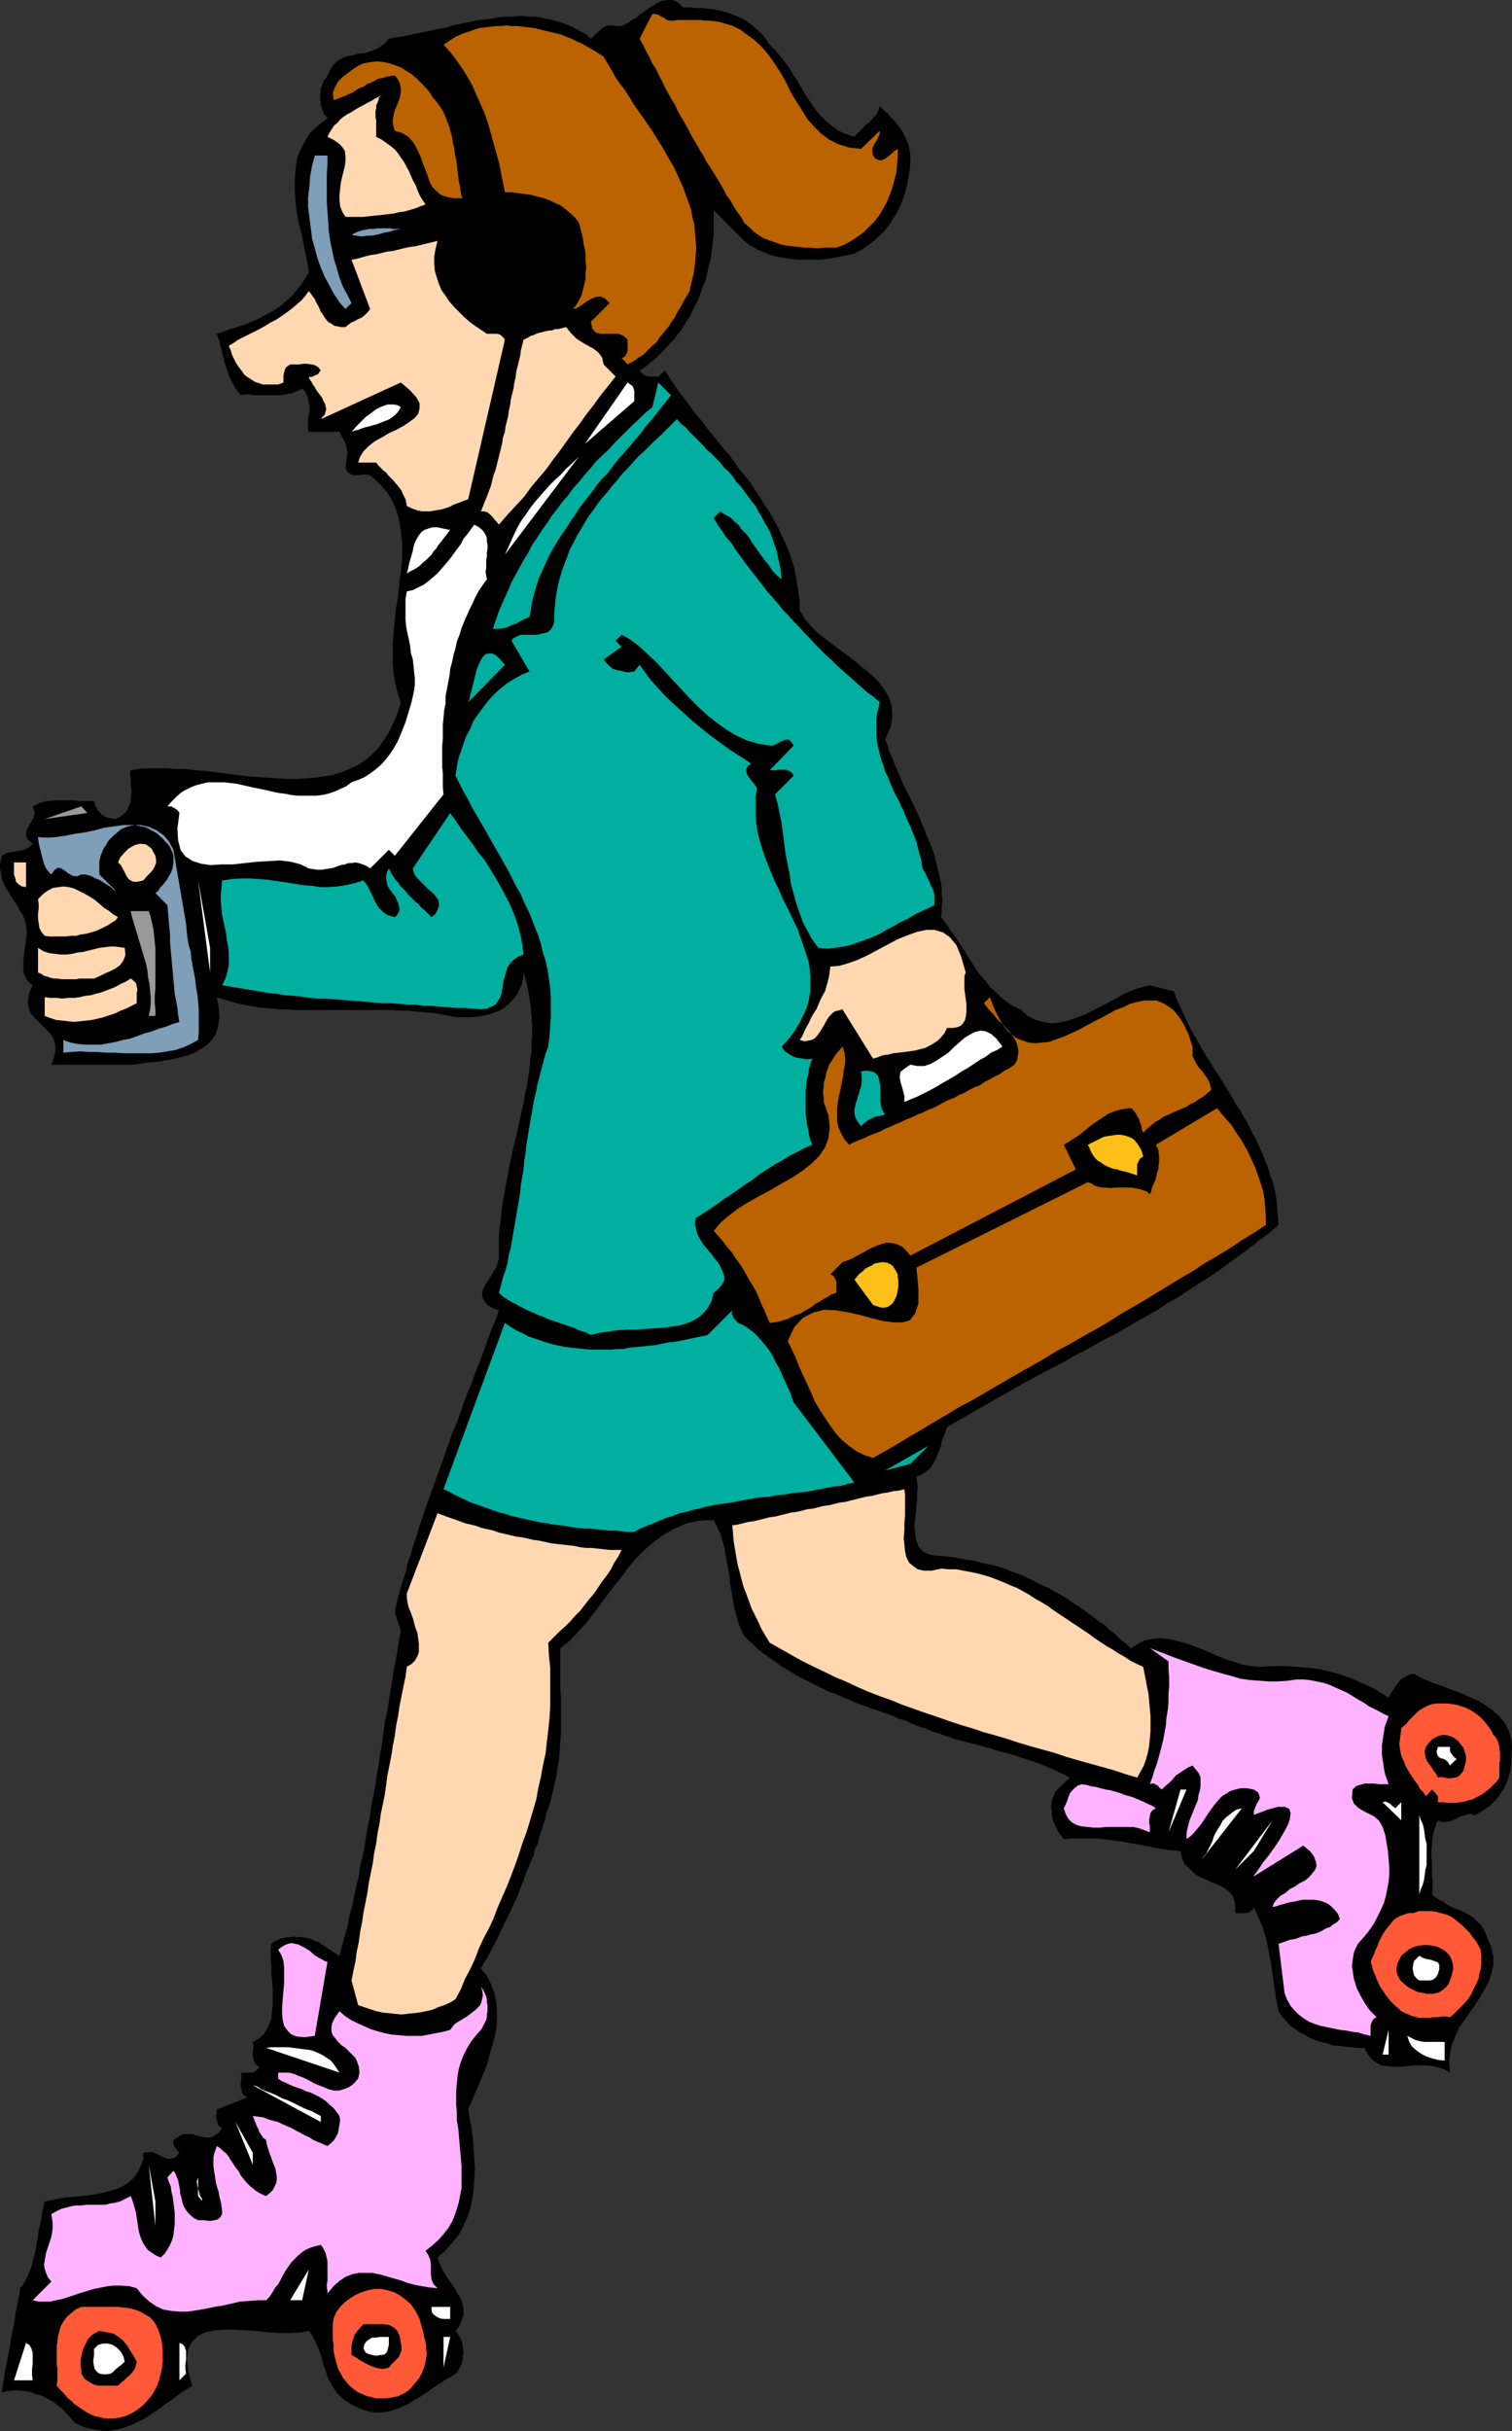 <?xml version="1.0" encoding="UTF-8" standalone="no"?>
<svg
   version="1.0"
   width="96.906mm"
   height="155.711mm"
   id="svg75"
   sodipodi:docname="Skating to Work.wmf"
   xmlns:inkscape="http://www.inkscape.org/namespaces/inkscape"
   xmlns:sodipodi="http://sodipodi.sourceforge.net/DTD/sodipodi-0.dtd"
   xmlns="http://www.w3.org/2000/svg"
   xmlns:svg="http://www.w3.org/2000/svg">
  <rect width="100%" height="100%" fill="#333333" stroke="none"/>
  <sodipodi:namedview
     id="namedview75"
     pagecolor="#ffffff"
     bordercolor="#000000"
     borderopacity="0.25"
     inkscape:showpageshadow="2"
     inkscape:pageopacity="0.0"
     inkscape:pagecheckerboard="0"
     inkscape:deskcolor="#d1d1d1"
     inkscape:document-units="mm" />
  <defs
     id="defs1">
    <pattern
       id="WMFhbasepattern"
       patternUnits="userSpaceOnUse"
       width="6"
       height="6"
       x="0"
       y="0" />
  </defs>
  <path
     style="fill:#000000;fill-opacity:1;fill-rule:evenodd;stroke:none"
     d="m 186.441,10.827 1.292,1.293 1.131,1.293 1.131,1.454 1.131,1.454 0.969,1.778 1.131,1.616 0.969,1.616 0.969,1.778 1.131,1.616 1.131,1.616 1.292,1.616 1.292,1.293 1.616,1.293 1.454,1.131 1.939,0.808 1.939,0.646 0.808,-0.97 0.969,-0.808 0.808,-0.97 1.131,-0.808 0.808,-0.97 0.808,-0.808 0.485,-0.97 0.323,-1.131 0.646,0.646 0.646,0.646 0.646,0.485 0.485,0.646 0.646,0.646 0.485,0.485 0.485,0.646 0.646,0.808 0.485,0.646 0.485,0.808 0.323,0.646 0.485,0.97 0.323,0.808 0.323,0.97 0.162,0.97 0.162,1.131 v 1.778 l -0.162,1.778 -0.323,1.778 -0.323,1.778 -0.485,1.778 -0.485,1.616 -0.646,1.616 -0.808,1.616 -0.969,1.616 -0.969,1.454 -0.969,1.293 -1.292,1.293 -1.454,1.293 -1.454,1.131 -1.454,0.97 -1.777,0.97 -1.454,0.323 -1.777,0.323 -1.616,0.323 -1.777,0.323 -1.777,0.162 h -1.777 -1.777 -1.777 l -1.777,-0.162 -1.777,-0.323 -1.777,-0.323 -1.616,-0.485 -1.616,-0.646 -1.454,-0.646 -1.454,-0.808 -1.454,-1.131 -7.432,-7.433 v 1.454 1.454 1.454 1.454 l -0.162,1.454 -0.162,1.454 -0.162,1.293 -0.162,1.454 -0.323,1.293 -0.323,1.293 -0.323,1.454 -0.323,1.293 -0.485,1.293 -0.485,1.293 -0.485,1.293 -0.485,1.293 -0.646,1.131 -0.646,1.293 -0.485,1.131 -0.808,1.131 -0.646,1.131 -0.808,1.293 -0.808,0.97 -0.808,1.131 -0.969,0.97 -0.969,1.131 -0.969,0.97 -0.969,0.97 -0.969,0.97 -1.131,0.808 -1.131,0.97 -1.292,0.808 0.485,0.646 0.485,0.323 0.485,0.323 0.646,0.162 h 0.646 0.646 0.646 0.485 l 1.616,-1.454 1.131,1.778 1.131,1.778 1.292,1.778 1.292,1.616 1.292,1.778 1.131,1.616 1.454,1.616 1.292,1.778 1.292,1.616 1.454,1.778 1.292,1.616 1.454,1.616 1.292,1.778 1.131,1.616 1.454,1.778 1.292,1.616 1.131,1.778 1.131,1.616 1.131,1.939 1.131,1.616 1.131,1.939 0.969,1.778 0.808,1.778 0.969,1.939 0.808,1.939 0.646,1.939 0.646,1.939 0.485,2.101 0.323,2.101 0.323,2.101 0.323,2.101 v 2.262 l 1.131,1.939 1.616,1.939 1.777,1.778 2.1,1.616 2.1,1.616 2.262,1.616 2.1,1.616 2.1,1.778 2.1,1.616 1.777,1.778 1.454,1.939 1.131,1.939 0.646,2.101 0.162,2.585 -0.485,2.585 -1.292,2.909 0.646,1.293 0.323,1.454 0.646,1.293 0.485,1.293 0.485,1.293 0.646,1.293 0.485,1.293 0.646,1.454 0.646,1.293 0.646,1.293 0.646,1.293 0.646,1.293 0.646,1.454 0.646,1.293 0.485,1.293 0.646,1.454 0.485,1.293 0.485,1.293 0.646,1.293 0.485,1.293 0.485,1.454 0.323,1.293 0.323,1.293 0.323,1.454 0.323,1.293 0.323,1.454 0.162,1.293 v 1.454 l 0.162,1.293 -0.162,1.454 v 1.454 l -0.162,1.293 1.292,1.616 1.131,1.778 1.131,1.454 0.969,1.616 1.131,1.616 0.969,1.616 0.969,1.454 0.969,1.616 1.131,1.454 1.131,1.293 1.131,1.454 1.292,1.131 1.292,1.293 1.454,1.131 1.454,0.97 1.777,0.808 1.777,1.616 1.939,0.97 1.939,0.485 1.939,0.323 1.939,-0.162 1.939,-0.485 1.939,-0.646 2.1,-0.808 1.939,-0.97 1.939,-0.97 2.1,-1.131 1.939,-0.97 1.939,-1.131 1.939,-0.808 1.939,-0.646 2.1,-0.485 5.816,1.454 0.646,1.778 0.808,1.778 0.808,1.778 0.808,1.616 0.808,1.778 0.969,1.778 0.969,1.616 0.969,1.778 0.969,1.616 1.131,1.778 0.969,1.616 1.131,1.616 0.969,1.616 1.131,1.778 0.969,1.616 0.969,1.778 1.131,1.616 0.969,1.778 0.969,1.616 0.808,1.778 0.969,1.616 0.808,1.939 0.808,1.616 0.646,1.778 0.808,1.939 0.485,1.778 0.646,1.778 0.485,1.939 0.323,2.101 0.162,1.939 0.162,1.939 0.162,2.101 -2.262,1.939 -2.423,1.778 -2.423,1.939 -2.423,1.778 -2.423,1.778 -2.423,1.778 -2.423,1.616 -2.585,1.616 -2.423,1.616 -2.423,1.616 -2.585,1.454 -2.423,1.616 -2.585,1.454 -2.585,1.454 -2.423,1.454 -2.585,1.454 -2.585,1.293 -2.585,1.454 -2.585,1.454 -2.585,1.293 -2.423,1.454 -2.585,1.293 -2.747,1.454 -2.423,1.293 -2.585,1.454 -2.585,1.454 -2.585,1.454 -2.585,1.454 -2.585,1.454 -2.423,1.454 -2.585,1.454 -2.423,1.454 -0.323,0.97 -0.323,0.808 -0.323,0.808 -0.323,0.97 -0.162,0.97 -0.323,0.808 -0.323,0.808 -0.323,0.808 -0.323,0.808 -0.485,0.808 -0.485,0.808 -0.485,0.646 -0.646,0.485 -0.808,0.646 -0.808,0.485 -0.969,0.323 0.162,1.293 0.162,1.454 -0.162,1.293 v 1.616 l -0.162,1.616 -0.162,1.616 -0.162,1.616 -0.162,1.454 0.162,1.454 0.162,1.454 0.323,1.293 0.485,0.97 0.969,0.97 1.131,0.646 1.454,0.323 1.777,0.162 1.777,0.162 1.454,0.162 1.616,0.323 1.777,0.323 1.454,0.162 1.616,0.485 1.616,0.323 1.454,0.323 1.616,0.485 1.454,0.485 1.616,0.646 1.454,0.485 1.454,0.646 1.454,0.646 1.454,0.808 1.292,0.646 1.616,0.646 1.292,0.808 1.454,0.808 1.454,0.808 1.292,0.97 1.292,0.808 1.454,0.97 1.292,0.97 1.292,0.97 1.292,0.97 1.454,0.97 1.131,1.131 1.292,0.97 1.292,1.293 1.292,0.97 1.292,1.131 1.777,-1.131 1.616,-0.808 1.939,-0.323 1.777,-0.162 1.939,0.162 1.939,0.485 1.939,0.485 1.939,0.646 2.1,0.808 1.939,0.808 2.1,0.97 2.1,0.808 2.1,0.646 1.939,0.646 2.1,0.323 1.939,0.162 2.262,-0.162 h 2.1 2.262 l 2.1,0.162 2.1,0.162 1.939,0.162 2.1,0.323 1.939,0.485 1.939,0.485 1.939,0.646 1.777,0.646 1.777,0.808 1.939,0.808 1.616,0.808 1.777,1.131 1.616,0.97 0.646,-1.131 0.646,-0.97 0.485,-0.808 0.646,-0.808 0.485,-0.646 0.808,-0.485 1.131,-0.646 1.131,-0.323 1.777,0.97 1.777,0.808 2.1,0.808 1.939,0.646 2.1,0.808 2.1,0.808 2.1,0.97 1.939,0.808 1.777,1.131 1.777,1.293 1.454,1.293 1.292,1.616 0.969,1.778 0.646,2.101 0.162,2.262 -0.162,2.585 v 1.131 l -0.162,1.131 -0.162,0.97 -0.323,1.131 -0.323,0.97 -0.485,0.97 -0.323,0.97 -0.646,0.808 -0.646,0.97 -0.646,0.808 -0.808,0.808 -0.646,0.646 -0.969,0.646 -0.808,0.646 -0.969,0.485 -0.808,0.485 -1.292,-0.323 -1.131,0.323 -1.131,0.323 -0.969,0.485 -0.969,0.485 -1.131,0.323 -1.131,0.162 -1.292,-0.485 -0.485,0.97 -0.323,1.131 -0.323,1.131 -0.162,0.97 -0.162,1.131 v 1.131 l -0.162,1.131 v 1.131 l 0.162,1.131 v 1.131 1.131 1.293 l 0.162,1.131 v 1.131 1.131 l -0.162,1.131 0.808,0.646 0.969,0.646 0.969,0.485 0.808,0.646 0.969,0.485 0.969,0.485 1.131,0.323 0.969,0.485 0.969,0.485 0.808,0.485 0.969,0.646 0.646,0.808 0.808,0.646 0.646,0.97 0.485,0.97 0.485,1.293 0.969,2.262 0.485,2.262 v 2.101 l -0.485,2.101 -0.646,1.939 -0.969,1.778 -1.131,1.939 -1.131,1.778 -1.292,1.778 -1.292,1.939 -1.292,1.778 -0.969,2.101 -0.808,2.101 -0.485,2.101 -0.162,2.262 0.162,2.424 -1.292,-0.808 -1.616,-0.485 -1.292,-0.323 -1.454,-0.162 h -1.616 -1.454 l -1.292,0.162 -1.454,0.162 h -1.454 -1.292 l -1.131,-0.162 -1.292,-0.162 -1.131,-0.646 -1.131,-0.808 -0.969,-1.131 -0.808,-1.616 h -1.616 l -1.454,-0.162 -1.616,-0.162 -1.454,-0.162 -1.616,-0.162 -1.292,-0.485 -1.454,-0.323 -1.454,-0.485 -1.292,-0.485 -1.292,-0.808 -1.292,-0.646 -1.131,-0.808 -1.131,-0.808 -0.969,-1.131 -0.969,-0.97 -0.808,-1.293 -0.323,-1.616 -0.323,-1.616 -0.162,-1.616 -0.323,-1.616 -0.162,-1.616 -0.323,-1.778 -0.162,-1.616 -0.323,-1.454 -0.323,-1.778 -0.323,-1.616 -0.323,-1.454 -0.485,-1.616 -0.485,-1.454 -0.646,-1.454 -0.646,-1.454 -0.646,-1.454 -0.323,0.646 -0.485,0.323 -0.485,0.323 -0.808,0.162 h -0.485 -0.646 -0.646 -0.646 v -1.616 l -0.162,-1.293 -0.485,-1.293 -0.646,-0.808 -0.969,-0.808 -0.969,-0.646 -1.131,-0.485 -1.292,-0.485 -1.292,-0.646 -1.131,-0.485 -1.292,-0.646 -0.969,-0.808 -0.969,-0.97 -0.969,-0.97 -0.646,-1.454 -0.323,-1.616 -1.777,-0.162 -1.777,-0.162 -1.777,-0.323 -1.616,-0.323 -1.777,-0.323 -1.616,-0.323 -1.777,-0.323 -1.616,-0.323 -1.777,-0.162 -1.777,-0.323 -1.777,-0.162 -1.777,-0.162 h -1.777 -1.777 -1.939 l -1.939,0.162 -0.485,-0.646 -0.485,-0.485 -0.485,-0.808 -0.323,-0.646 -0.323,-0.808 -0.323,-0.646 -0.323,-0.808 -0.162,-0.97 v -0.808 l -0.162,-0.808 v -0.808 l 0.162,-0.808 0.162,-0.808 0.323,-0.646 0.323,-0.808 0.485,-0.646 3.07,-2.909 -1.131,-0.646 -1.131,-0.485 -1.292,-0.646 -1.131,-0.485 -1.131,-0.485 -1.131,-0.485 -1.292,-0.485 -1.131,-0.323 -1.292,-0.485 -1.131,-0.323 -1.292,-0.485 -1.131,-0.323 -1.292,-0.323 -1.292,-0.323 -1.131,-0.323 -1.292,-0.485 -1.292,-0.323 -1.131,-0.323 -1.292,-0.323 -1.292,-0.323 -1.131,-0.323 -1.292,-0.323 -1.292,-0.323 -1.131,-0.485 -1.292,-0.323 -1.131,-0.485 -1.292,-0.323 -1.131,-0.485 -1.131,-0.485 -1.292,-0.323 -1.131,-0.485 -1.131,-0.485 -1.292,-0.646 -1.454,-0.323 -1.292,-0.646 -1.292,-0.485 -1.454,-0.485 -1.292,-0.485 -1.454,-0.485 -1.292,-0.485 -1.454,-0.485 -1.292,-0.485 -1.292,-0.646 -1.292,-0.485 -1.454,-0.646 -1.292,-0.485 -1.292,-0.485 -1.292,-0.646 -1.292,-0.646 -1.292,-0.646 -1.292,-0.646 -1.292,-0.646 -1.131,-0.646 -1.292,-0.808 -1.131,-0.646 -1.292,-0.808 -1.131,-0.808 -1.131,-0.808 -1.131,-0.808 -1.131,-0.808 -1.131,-0.97 -0.969,-0.97 -1.131,-0.97 -0.969,-0.97 -0.808,-1.616 -0.646,-1.616 -0.485,-1.778 -0.485,-1.778 -0.323,-1.778 -0.323,-1.939 -0.323,-1.778 -0.162,-1.778 -0.323,-1.939 -0.323,-1.778 -0.323,-1.778 -0.323,-1.778 -0.485,-1.778 -0.485,-1.778 -0.808,-1.616 -0.808,-1.616 -3.554,0.162 -3.07,0.646 -2.908,1.293 -2.585,1.454 -2.423,1.778 -2.262,1.939 -2.262,2.262 -1.939,2.424 -1.939,2.585 -1.939,2.424 -1.939,2.585 -1.939,2.585 -1.939,2.585 -2.1,2.262 -2.1,2.262 -2.262,1.778 v 1.939 1.778 1.939 2.101 1.939 l 0.162,2.262 v 2.101 2.101 2.262 2.101 l -0.162,2.101 -0.162,2.262 -0.162,2.101 -0.323,1.939 -0.323,2.101 -0.485,1.939 -0.323,1.454 -0.323,1.454 -0.323,1.454 -0.485,1.293 -0.485,1.454 -0.323,1.454 -0.485,1.454 -0.485,1.454 -0.485,1.454 -0.323,1.454 -0.646,1.293 -0.323,1.454 -0.646,1.454 -0.485,1.293 -0.646,1.454 -0.485,1.454 -0.485,1.293 -0.646,1.454 -0.485,1.454 -0.646,1.293 -0.646,1.454 -0.646,1.293 -0.646,1.454 -0.646,1.293 -0.646,1.293 -0.646,1.454 -0.646,1.293 -0.808,1.454 -0.646,1.293 -0.808,1.454 -0.808,1.293 -0.646,1.293 1.454,1.778 0.969,1.939 0.808,2.262 0.485,2.101 0.162,2.101 v 2.262 l -0.162,2.262 -0.485,2.262 -0.646,2.262 -0.646,2.262 -0.646,2.262 -0.969,2.262 -0.808,2.101 -0.969,2.101 -0.808,1.939 -0.808,1.939 0.323,2.262 0.485,2.424 0.323,2.424 0.162,2.424 0.162,2.424 0.162,2.424 -0.162,2.424 -0.162,2.424 -0.323,2.424 -0.485,2.424 -0.808,2.262 -0.969,2.101 -1.131,2.101 -1.454,1.778 -1.616,1.778 -1.939,1.778 0.323,0.97 0.485,1.131 0.485,1.131 0.646,0.97 0.646,1.131 0.808,0.97 0.646,0.97 0.646,1.131 0.646,1.131 0.485,0.97 0.323,1.131 0.162,1.131 v 1.131 l -0.485,1.293 -0.485,1.293 -0.969,1.293 0.485,0.485 0.323,0.646 0.323,0.485 0.323,0.808 0.162,0.646 0.162,0.646 v 0.646 l 0.162,0.808 -0.162,0.646 v 0.808 l -0.162,0.646 -0.162,0.646 -0.323,0.646 -0.323,0.646 -0.323,0.646 -0.485,0.485 -1.292,0.808 -1.454,0.808 -1.454,0.97 -1.454,0.97 -1.616,1.131 -1.454,0.97 -1.454,0.808 -1.454,0.97 -1.616,0.646 -1.616,0.646 -1.616,0.485 -1.616,0.162 h -1.777 l -1.616,-0.323 -1.777,-0.646 -1.939,-0.97 -1.292,-0.808 -1.131,-0.808 -0.969,-0.97 -0.808,-1.131 -0.646,-1.131 -0.646,-1.131 -0.485,-1.131 -0.323,-1.131 -0.485,-1.293 -0.323,-1.293 -0.323,-1.131 -0.485,-1.293 -0.485,-1.131 -0.485,-1.131 -0.646,-1.131 -0.808,-1.131 -2.1,0.323 -2.262,0.162 h -2.585 l -2.747,-0.162 -2.747,-0.323 -2.747,-0.162 -2.747,-0.162 h -2.585 l -2.423,0.162 -2.262,0.485 -1.777,0.97 -1.292,1.293 -0.969,1.778 -0.323,2.262 0.323,3.07 0.969,3.555 -1.777,1.131 -1.454,0.97 -1.616,1.293 -1.777,1.131 -1.454,1.131 -1.777,1.131 -1.616,1.131 -1.777,0.808 -1.616,0.808 -1.777,0.646 -1.939,0.485 -1.777,0.323 -1.939,-0.162 -1.939,-0.323 -1.939,-0.485 -2.1,-0.97 -0.808,-0.808 -0.808,-0.97 -0.808,-0.808 -0.808,-0.97 -0.969,-0.646 -0.969,-0.808 -1.131,-0.646 -1.131,-0.646 -1.131,-0.485 -1.292,-0.323 -1.131,-0.485 -1.292,-0.162 -1.292,-0.162 H 3.231 l -1.454,0.162 -1.292,0.323 0.162,-1.616 0.323,-1.616 0.162,-1.454 0.323,-1.616 0.323,-1.616 0.323,-1.616 0.323,-1.616 0.162,-1.454 0.323,-1.616 0.323,-1.616 0.323,-1.454 0.162,-1.616 0.323,-1.616 0.323,-1.616 0.323,-1.454 0.162,-1.616 0.808,-0.97 0.646,-1.131 0.485,-0.97 0.485,-1.293 0.485,-1.293 0.323,-1.293 0.323,-1.293 0.323,-1.454 0.162,-1.293 0.323,-1.454 0.162,-1.616 0.323,-1.293 0.323,-1.454 0.162,-1.454 0.323,-1.293 0.323,-1.454 1.616,-0.323 1.616,-0.323 1.777,-0.323 1.777,-0.162 1.939,-0.162 1.777,-0.162 1.939,-0.323 1.616,-0.323 1.777,-0.485 1.616,-0.485 1.454,-0.646 1.292,-0.808 1.292,-1.131 0.969,-1.293 0.808,-1.616 0.646,-1.778 v -1.454 l 1.292,-0.162 h 1.131 l 1.131,0.646 1.131,0.485 0.969,0.485 h 1.131 l 0.969,-0.323 0.969,-1.131 -0.162,-0.162 -0.323,-0.323 -0.323,-0.485 -0.323,-0.323 -0.162,-0.323 -0.162,-0.485 v -0.485 -0.485 l 0.969,-0.646 0.646,-0.485 0.808,-0.323 h 0.808 0.808 0.646 l 0.808,0.323 0.808,0.162 0.646,0.162 0.646,0.162 h 0.808 0.646 l 0.808,-0.323 0.646,-0.485 0.646,-0.485 0.646,-0.97 -0.485,-0.323 -0.485,-0.485 -0.162,-0.646 -0.162,-0.485 -0.162,-0.646 v -0.646 l 0.162,-0.646 v -0.646 l 7.432,-2.909 -0.808,-0.485 -0.485,-0.646 -0.162,-0.808 -0.162,-0.808 v -0.808 l 0.162,-0.808 v -0.808 l -0.162,-0.808 h 0.646 0.646 0.646 0.646 l 0.646,-0.162 0.485,-0.323 0.485,-0.485 0.323,-0.485 -0.808,-0.485 -0.485,-0.646 -0.162,-0.808 -0.162,-0.808 v -0.808 l 0.162,-0.808 v -0.808 l -0.162,-0.808 1.454,-0.808 1.131,-0.97 0.808,-1.293 0.646,-1.293 0.485,-1.454 0.162,-1.778 0.162,-1.616 v -1.778 -1.778 l -0.162,-1.778 -0.162,-1.778 v -1.778 l -0.162,-1.616 v -1.454 -1.454 l 0.162,-1.131 0.485,-0.485 0.485,-0.162 0.646,-0.323 0.646,-0.323 0.808,-0.162 0.808,-0.162 h 0.808 l 0.969,-0.162 0.808,0.162 h 0.969 l 0.969,0.162 0.808,0.162 0.808,0.323 0.646,0.323 0.808,0.162 0.485,0.485 4.524,2.909 0.646,-2.424 0.646,-2.424 0.646,-2.262 0.485,-2.585 0.646,-2.262 0.485,-2.424 0.485,-2.424 0.646,-2.424 0.323,-2.424 0.646,-2.585 0.485,-2.424 0.323,-2.424 0.485,-2.585 0.485,-2.424 0.323,-2.424 0.485,-2.424 0.485,-2.424 0.323,-2.585 0.485,-2.424 0.323,-2.585 0.485,-2.424 0.323,-2.585 0.323,-2.424 0.485,-2.424 0.485,-2.585 0.323,-2.424 0.485,-2.585 0.323,-2.424 0.485,-2.424 0.485,-2.585 0.323,-2.424 0.485,-2.424 -1.454,-4.525 0.485,-2.424 0.646,-2.262 0.646,-2.424 0.808,-2.262 0.485,-2.262 0.808,-2.262 0.646,-2.424 0.808,-2.262 0.646,-2.262 0.808,-2.262 0.808,-2.424 0.808,-2.262 0.808,-2.262 0.808,-2.262 0.808,-2.262 0.808,-2.262 0.808,-2.262 0.808,-2.262 0.808,-2.262 0.969,-2.262 0.808,-2.262 0.808,-2.262 0.808,-2.262 0.969,-2.262 0.808,-2.262 0.808,-2.101 0.969,-2.424 0.808,-2.262 0.808,-2.262 0.808,-2.262 0.969,-2.101 0.808,-2.424 -1.616,-0.646 -1.131,-0.646 -0.646,-0.808 -0.485,-0.808 -0.162,-0.808 v -0.646 l 0.323,-0.97 0.323,-0.646 0.485,-0.808 0.646,-0.97 0.485,-0.808 0.646,-0.97 0.485,-0.808 0.323,-1.131 0.323,-0.808 v -0.97 -2.262 -2.262 l 0.162,-2.101 0.323,-2.262 0.162,-2.101 0.323,-2.262 0.485,-2.262 0.323,-2.101 0.485,-2.101 0.323,-2.262 0.485,-2.101 0.485,-2.101 0.485,-2.101 0.485,-2.101 0.485,-2.262 0.485,-2.101 0.485,-2.101 0.323,-2.101 0.485,-2.101 0.323,-2.101 0.323,-2.101 0.162,-2.101 0.323,-2.101 v -2.101 l 0.162,-2.262 v -2.101 l -0.162,-2.101 -0.162,-2.101 -0.323,-2.101 -0.323,-2.101 -0.485,-2.101 -0.646,-2.101 -0.162,1.616 -0.323,1.454 -0.646,1.293 -0.646,1.293 -0.808,0.97 -0.969,0.97 -0.969,0.808 -1.292,0.808 -1.292,0.485 -1.454,0.485 -1.454,0.323 -1.454,0.162 -1.454,0.162 h -1.616 -1.616 l -1.616,-0.323 -1.777,-0.323 -1.616,-0.323 -1.777,-0.162 -1.777,-0.162 -1.777,-0.162 -1.777,-0.162 h -1.777 l -1.777,-0.162 H 93.22 91.443 89.666 87.727 85.95 84.173 82.234 80.457 78.68 76.741 74.964 73.187 71.41 l -1.939,-0.162 h -1.777 l -1.777,-0.162 -1.616,-0.162 -1.777,-0.162 -1.777,-0.323 -1.777,-0.323 -1.616,-0.323 -1.616,-0.485 -1.616,-0.485 -1.616,-0.485 0.485,2.585 0.162,2.424 -0.323,1.939 -0.485,1.778 -0.969,1.454 -1.131,1.293 -1.454,0.97 -1.616,0.97 -1.777,0.646 -1.939,0.485 -1.939,0.485 -1.939,0.323 -2.1,0.323 -2.1,0.162 -1.939,0.323 -1.777,0.162 H 12.44 l 0.646,-1.778 0.323,-1.616 v -1.454 l -0.323,-1.131 -0.485,-0.97 -0.808,-0.97 -0.808,-0.808 -0.969,-0.97 -0.808,-0.808 -0.808,-0.808 -0.808,-0.97 -0.485,-0.97 -0.323,-1.293 v -1.293 l 0.323,-1.616 0.808,-1.778 -0.969,-0.808 -0.646,-0.97 -0.485,-0.97 -0.162,-0.97 v -1.131 -1.131 l 0.162,-1.293 0.162,-1.293 0.162,-1.131 0.162,-1.293 0.162,-1.131 v -1.293 L 6.301,223.965 5.978,222.673 5.655,221.703 4.847,220.572 4.524,219.764 4.039,218.956 3.554,218.31 3.07,217.502 2.585,216.855 2.1,216.047 1.616,215.239 1.131,214.431 0.808,213.623 0.485,212.815 0.323,212.008 0.162,211.038 0,210.23 v -0.97 l 0.162,-0.97 0.323,-1.131 0.808,-0.485 0.969,-0.323 0.969,-0.162 0.969,-0.162 1.131,-0.162 0.969,-0.323 0.808,-0.485 0.808,-0.808 -1.292,-1.131 -0.323,-0.97 0.162,-1.131 0.485,-0.97 0.646,-1.131 0.646,-1.131 0.162,-1.131 -0.485,-1.454 0.808,-0.323 0.808,-0.485 0.808,-0.162 0.808,-0.323 h 0.969 l 0.969,-0.162 h 0.969 0.969 0.969 0.969 0.969 l 1.131,0.162 h 0.808 1.131 0.808 0.969 l 0.323,1.131 0.646,1.131 0.808,0.97 0.969,0.646 1.292,0.323 1.131,0.162 1.131,-0.485 1.131,-0.97 0.485,-0.485 0.323,-0.646 0.162,-0.485 0.323,-0.646 0.162,-0.646 v -0.646 l 0.162,-0.646 v -0.808 -0.646 l -0.162,-0.646 v -0.808 -0.646 -0.646 l -0.162,-0.646 v -0.646 l 0.162,-0.646 1.939,-0.323 2.262,-0.162 h 2.262 2.262 l 2.262,0.162 h 2.423 l 2.423,0.323 2.423,0.162 2.423,0.323 2.585,0.323 2.423,0.323 2.423,0.323 2.423,0.162 2.423,0.162 2.423,0.162 2.423,0.162 h 2.423 l 2.262,-0.162 2.262,-0.162 2.1,-0.323 2.1,-0.323 2.1,-0.646 1.939,-0.808 1.777,-0.808 1.777,-1.131 1.616,-1.293 1.616,-1.616 1.292,-1.778 1.292,-1.939 1.131,-2.262 1.131,-2.585 0.808,-2.747 -0.646,-1.778 -0.485,-1.778 -0.323,-1.778 -0.323,-1.778 -0.162,-1.939 v -1.778 -1.778 -1.939 l 0.162,-1.778 0.162,-1.939 0.162,-1.939 0.162,-1.778 0.323,-1.939 0.323,-1.939 0.162,-1.778 0.162,-1.778 0.323,-1.778 0.162,-1.939 0.162,-1.778 v -1.778 -1.778 l -0.162,-1.616 -0.162,-1.616 -0.323,-1.778 -0.323,-1.616 -0.485,-1.454 -0.646,-1.616 -0.808,-1.454 -0.969,-1.454 -1.131,-1.293 -1.292,-1.293 -1.454,-1.293 -0.646,-0.162 h -0.969 l -0.808,0.162 h -0.808 -0.808 l -0.808,-0.323 -0.646,-0.485 -0.485,-0.808 0.162,-1.454 0.162,-1.293 0.162,-1.131 -0.162,-0.808 -0.162,-0.97 -0.323,-0.808 -0.646,-1.131 -0.646,-1.293 h -7.432 l -0.162,-0.485 v -0.808 -0.646 -0.646 -0.808 l 0.162,-0.646 0.162,-0.646 V 99.055 98.247 l -0.162,-0.646 -0.162,-0.646 v -0.646 l -0.323,-0.646 -0.162,-0.485 -0.485,-0.646 -0.485,-0.485 -0.808,0.485 -0.808,0.323 -0.808,0.323 -0.969,0.162 -0.808,0.162 -0.969,0.162 h -0.969 -0.969 -0.969 -0.969 -0.969 -0.969 -0.969 l -0.969,-0.162 h -0.969 l -0.969,0.162 -0.646,-0.808 -0.646,-0.808 -0.485,-0.97 -0.485,-0.808 -0.485,-0.97 -0.323,-0.97 -0.323,-0.97 -0.323,-0.97 -0.323,-0.97 -0.162,-0.97 -0.323,-0.97 -0.162,-0.97 -0.323,-0.97 -0.162,-0.97 -0.323,-0.808 -0.323,-0.97 1.616,-0.485 1.616,-0.646 1.616,-0.485 1.616,-0.485 1.616,-0.646 1.616,-0.646 1.454,-0.808 1.616,-0.808 1.292,-0.808 1.454,-0.97 1.292,-1.131 1.292,-1.131 1.131,-1.293 1.131,-1.454 0.969,-1.454 0.969,-1.616 L 74.479,63.667 73.995,61.405 73.51,58.981 73.025,56.557 72.379,53.971 71.894,51.386 71.571,48.801 71.41,46.215 v -2.585 l 0.162,-2.424 0.323,-2.585 0.808,-2.262 1.131,-2.101 1.292,-2.101 1.939,-1.778 2.262,-1.778 -0.323,-0.485 -0.485,-0.485 -0.323,-0.646 -0.162,-0.646 -0.323,-0.808 v -0.646 l -0.162,-0.646 v -0.808 -0.646 l 0.162,-0.808 v -0.646 l 0.323,-0.646 0.162,-0.646 0.323,-0.646 0.485,-0.485 0.323,-0.646 0.646,-1.293 0.646,-1.131 0.808,-0.808 0.969,-0.646 0.808,-0.485 1.131,-0.323 0.969,-0.162 1.131,-0.323 1.131,-0.162 1.131,-0.162 0.969,-0.323 0.969,-0.323 0.969,-0.485 0.969,-0.646 0.808,-0.646 0.808,-0.97 1.454,-0.323 1.616,-0.162 1.454,-0.323 1.616,-0.323 1.454,-0.323 1.616,-0.323 1.616,-0.323 1.454,-0.323 1.777,-0.323 1.454,-0.485 1.616,-0.323 1.616,-0.323 1.454,-0.323 1.616,-0.323 1.616,-0.162 1.616,-0.162 1.454,-0.323 1.616,-0.162 h 1.616 l 1.454,-0.162 h 1.454 l 1.616,0.162 h 1.454 l 1.616,0.323 1.454,0.323 1.454,0.323 1.616,0.485 1.454,0.485 1.454,0.646 1.292,0.808 1.616,0.808 1.292,1.131 0.646,-0.646 0.646,-0.646 0.808,-0.646 0.646,-0.646 0.808,-0.485 0.646,-0.162 h 0.808 l 0.969,0.162 h 0.969 l 0.808,-0.162 0.969,-0.485 0.969,-0.646 1.131,-0.646 0.969,-0.808 1.131,-0.808 1.131,-0.808 1.131,-0.646 0.969,-0.646 1.131,-0.485 L 161.56,0 h 0.969 l 0.969,0.162 0.969,0.646 0.969,0.97 h 1.616 l 1.454,0.162 h 1.454 l 1.454,0.162 1.454,0.162 1.454,0.323 1.454,0.323 1.454,0.485 1.131,0.485 1.454,0.646 1.131,0.646 1.292,0.97 1.131,0.97 0.969,0.97 1.131,1.293 z"
     id="path1" />
  <path
     style="fill:#ba6300;fill-opacity:1;fill-rule:evenodd;stroke:none"
     d="m 163.984,4.848 h 0.808 0.969 0.969 0.969 0.969 1.131 l 1.131,0.162 h 1.131 l 1.131,0.162 1.131,0.162 1.131,0.323 1.131,0.323 0.969,0.323 0.969,0.485 0.969,0.485 0.808,0.646 2.262,1.616 1.939,1.778 1.777,2.101 1.454,2.101 1.454,2.262 1.292,2.262 1.131,2.424 1.292,2.101 1.454,2.262 1.292,2.101 1.616,1.778 1.616,1.616 1.939,1.454 2.262,1.131 2.585,0.808 2.908,0.323 4.524,-4.363 v 0.808 l -0.323,0.646 -0.323,0.808 -0.485,0.646 -0.323,0.646 -0.323,0.646 v 0.808 l 0.162,0.97 0.646,0.808 0.808,0.323 h 0.646 l 0.808,-0.323 0.808,-0.646 0.808,-0.646 0.646,-0.646 0.808,-0.485 v 1.939 l -0.162,1.939 -0.162,1.778 -0.485,1.939 -0.485,1.778 -0.646,1.778 -0.646,1.616 -0.969,1.778 -0.969,1.616 -1.131,1.454 -1.292,1.293 -1.292,1.293 -1.616,1.131 -1.454,0.97 -1.777,0.97 -1.777,0.646 h -1.616 -1.454 l -1.616,0.162 -1.454,-0.162 h -1.454 l -1.616,-0.162 -1.454,-0.162 -1.454,-0.162 -1.454,-0.323 -1.292,-0.485 -1.454,-0.485 -1.292,-0.485 -1.292,-0.808 -1.131,-0.808 -1.131,-1.131 -1.131,-0.97 -0.808,-1.454 -0.969,-1.293 -0.808,-1.293 -0.808,-1.454 -0.969,-1.293 -0.646,-1.293 -0.808,-1.454 -0.808,-1.293 -0.808,-1.293 -0.808,-1.293 -0.969,-1.454 -0.646,-1.293 -0.808,-1.293 -0.808,-1.454 -0.808,-1.293 -0.808,-1.454 -0.646,-1.293 -0.808,-1.454 -0.808,-1.293 -0.808,-1.454 -0.646,-1.454 -0.808,-1.293 -0.808,-1.454 -0.808,-1.454 -0.646,-1.454 -0.808,-1.454 -0.646,-1.454 -0.969,-1.454 -0.646,-1.454 -0.808,-1.454 -0.808,-1.616 -0.808,-1.454 3.07,-5.979 h 0.808 l 0.646,0.162 0.808,0.485 0.646,0.323 0.646,0.485 0.808,0.162 h 0.808 z"
     id="path2" />
  <path
     style="fill:#ba6300;fill-opacity:1;fill-rule:evenodd;stroke:none"
     d="m 146.212,13.735 0.969,1.616 0.969,1.616 0.969,1.778 1.131,1.616 1.131,1.454 1.131,1.778 0.969,1.616 1.131,1.616 1.131,1.616 1.131,1.616 1.131,1.616 0.969,1.616 1.131,1.778 0.969,1.616 0.969,1.778 0.969,1.616 0.808,1.616 0.808,1.778 0.808,1.778 0.646,1.778 0.646,1.778 0.646,1.778 0.323,1.939 0.485,1.778 0.162,1.939 0.162,1.939 0.162,1.939 -0.162,1.939 -0.162,2.101 -0.323,2.101 -0.485,1.939 -0.485,2.262 -0.646,1.131 -0.808,1.293 -0.646,1.293 -0.808,1.293 -0.646,1.293 -0.808,1.131 -0.808,1.293 -0.969,1.131 -0.969,1.131 -0.808,1.293 -1.131,0.97 -1.131,1.131 -0.969,0.97 -1.292,0.808 -1.131,0.808 -1.454,0.808 -1.454,-1.616 0.646,-0.162 0.323,-0.485 0.323,-0.485 0.162,-0.646 v -0.808 -0.485 -0.646 -0.646 l -0.969,-0.97 -1.292,-0.485 h -1.454 -1.454 -1.454 l -1.131,-0.323 -0.808,-0.97 -0.323,-1.616 4.524,-4.525 -1.131,-1.131 -1.131,-0.485 -1.131,0.162 -1.131,0.485 -1.131,0.646 -1.131,0.808 -0.969,0.646 -1.131,0.323 0.808,-0.97 0.646,-1.131 0.646,-1.293 0.323,-1.293 0.323,-1.293 0.323,-1.293 v -1.454 l 0.162,-1.454 -0.162,-1.454 v -1.293 l -0.162,-1.454 -0.323,-1.454 -0.162,-1.293 -0.323,-1.293 -0.323,-1.293 -0.323,-1.131 -0.808,-1.131 -0.969,-0.97 -0.969,-0.808 -0.969,-0.808 -0.969,-0.646 -1.131,-0.485 -0.969,-0.485 -1.131,-0.485 -1.131,-0.323 -1.292,-0.323 -1.131,-0.323 -1.292,-0.162 -1.131,-0.162 -1.292,-0.162 -1.292,-0.162 h -1.454 l -0.485,-2.424 -0.485,-2.424 -0.485,-2.424 -0.646,-2.262 -0.646,-2.262 -0.646,-2.424 -0.646,-2.262 -0.808,-2.424 -0.969,-2.262 -0.969,-2.101 -0.969,-2.262 -1.131,-2.101 -1.292,-2.101 -1.454,-2.101 -1.454,-1.939 -1.777,-1.939 0.969,-0.646 0.969,-0.646 0.969,-0.646 1.131,-0.485 1.131,-0.485 1.131,-0.323 1.292,-0.485 1.131,-0.323 1.292,-0.162 1.292,-0.162 1.292,-0.162 h 1.292 l 1.292,-0.162 1.292,0.162 h 1.454 l 1.292,0.162 1.454,0.162 1.292,0.162 1.292,0.323 1.292,0.323 1.454,0.323 1.292,0.323 1.292,0.323 1.131,0.485 1.292,0.485 1.292,0.646 1.131,0.485 1.131,0.646 1.131,0.646 1.131,0.646 0.969,0.646 z"
     id="path3" />
  <path
     style="fill:#ffffff;fill-opacity:1;fill-rule:evenodd;stroke:none"
     d="m 147.666,9.372 7.27,7.272 z"
     id="path4" />
  <path
     style="fill:#000000;fill-opacity:1;fill-rule:evenodd;stroke:none"
     d="m 113.415,28.602 0.646,1.778 0.323,1.939 0.485,2.101 0.162,2.262 0.323,2.262 0.323,2.262 0.485,2.262 0.485,2.101 0.646,1.939 0.808,1.778 1.131,1.616 1.292,1.131 1.777,0.808 2.1,0.323 h 2.423 l 3.07,-0.646 1.292,-0.162 1.131,0.162 1.292,0.646 0.969,0.808 0.969,1.131 0.646,1.131 0.646,1.131 0.323,0.97 0.162,1.293 v 1.293 1.293 1.293 l -0.162,1.131 v 1.293 l -0.162,1.131 -0.323,1.293 -0.323,1.131 -0.323,1.131 -0.485,0.97 -0.646,1.131 -0.646,0.97 -0.808,0.808 -0.969,0.97 -1.131,0.808 -0.969,0.646 -1.131,0.323 -1.131,0.323 -0.969,0.162 h -1.131 -1.131 l -1.131,-0.162 -0.969,-0.162 -1.131,-0.323 -0.969,-0.485 -1.131,-0.323 -0.969,-0.646 -0.969,-0.485 -0.969,-0.646 -0.808,-0.485 -0.969,-0.646 -0.808,-0.485 -0.808,-0.485 -0.646,-0.646 -0.323,-0.646 -0.323,-0.808 -0.162,-0.808 -0.162,-0.808 v -0.97 l -0.162,-0.808 v -0.808 -0.808 -0.97 l -0.162,-0.808 -0.162,-0.808 -0.323,-0.646 -0.485,-0.646 1.454,-0.97 1.292,-0.97 0.969,-1.131 0.969,-0.97 0.808,-1.131 0.646,-1.131 0.485,-1.131 0.485,-1.293 0.162,-1.131 0.162,-1.293 0.162,-1.131 v -1.293 l -0.162,-1.293 v -1.293 l -0.323,-1.131 -0.323,-1.454 -0.323,-1.131 -0.323,-1.454 -0.485,-1.293 -0.485,-1.293 -0.485,-1.293 -0.323,-1.293 -0.646,-1.293 -0.485,-1.293 -0.485,-1.293 -0.485,-1.131 -0.485,-1.293 -0.323,-1.131 -0.485,-1.293 -0.323,-1.131 -0.323,-1.131 -0.323,-1.131 -0.808,-0.646 -0.646,-0.808 -0.969,-0.808 -0.646,-0.808 -0.808,-0.808 -0.646,-0.808 -0.808,-0.808 -0.646,-0.97 -0.808,-0.646 -0.808,-0.808 -0.969,-0.646 -0.808,-0.646 -0.808,-0.485 -0.969,-0.323 -0.969,-0.323 -1.131,-0.162 1.939,-0.323 1.777,0.162 1.454,0.323 1.292,0.646 1.131,0.808 0.969,1.131 0.808,1.131 0.808,1.454 0.808,1.293 0.646,1.454 0.646,1.454 0.646,1.616 0.646,1.454 0.808,1.293 0.808,1.293 z"
     id="path5" />
  <path
     style="fill:#ba6300;fill-opacity:1;fill-rule:evenodd;stroke:none"
     d="m 107.438,27.147 0.485,1.131 0.485,1.293 0.485,1.293 0.323,1.293 0.323,1.131 0.162,1.293 0.323,1.293 0.162,1.454 0.323,1.293 0.162,1.293 0.162,1.454 0.162,1.293 0.162,1.293 0.323,1.454 0.162,1.293 0.323,1.293 h -2.1 l -1.616,-0.323 -1.454,-0.485 -1.131,-0.97 -0.969,-0.97 -0.646,-1.293 -0.485,-1.454 -0.485,-1.293 -0.646,-1.616 -0.485,-1.454 -0.646,-1.454 -0.646,-1.293 -0.808,-1.293 -1.131,-1.131 -1.454,-0.808 -1.616,-0.485 -0.323,-0.97 -0.162,-0.97 V 28.925 l 0.162,-0.97 0.162,-0.808 0.323,-0.808 0.323,-0.808 0.323,-0.808 0.323,-0.808 0.162,-0.808 0.162,-0.808 v -0.808 l -0.162,-0.808 -0.162,-0.646 -0.485,-0.97 -0.646,-0.808 -1.131,0.162 -0.969,0.162 -0.969,0.323 -0.969,0.162 -0.808,0.485 -0.969,0.485 -0.969,0.323 -0.808,0.646 -0.969,0.323 -0.808,0.485 -0.969,0.646 -0.808,0.323 -0.969,0.485 -0.969,0.323 -0.808,0.323 -0.969,0.323 -0.162,-1.778 0.485,-1.293 0.808,-1.454 1.131,-1.131 1.292,-0.97 1.292,-0.97 1.292,-0.808 1.131,-0.485 1.777,-0.323 1.616,-0.162 1.454,0.162 1.454,0.323 1.454,0.485 1.292,0.485 1.292,0.808 1.292,0.808 1.131,0.97 1.131,1.131 1.131,1.131 0.969,1.131 0.808,1.293 0.969,1.131 0.808,1.131 z"
     id="path6" />
  <path
     style="fill:#ffd8b2;fill-opacity:1;fill-rule:evenodd;stroke:none"
     d="m 92.574,22.784 -0.485,0.485 -0.323,0.485 -0.162,0.646 -0.162,0.485 -0.323,0.646 v 0.646 l -0.162,0.808 v 0.646 0.646 l 0.162,0.808 v 0.646 0.646 0.808 0.646 0.808 0.485 l 1.292,0.646 1.131,0.808 1.131,0.808 0.969,0.808 0.808,0.97 0.646,0.97 0.808,1.131 0.485,0.97 0.646,1.131 0.485,1.131 0.485,1.131 0.646,1.131 0.485,1.293 0.485,1.131 0.646,1.131 0.808,1.131 -0.646,0.323 -0.646,0.162 -0.646,0.323 -0.969,0.323 -1.131,0.323 -1.131,0.323 -1.292,0.162 -1.292,0.323 -1.454,0.162 -1.454,0.162 -1.454,0.162 -1.616,0.162 -1.454,0.162 H 86.435 84.981 83.688 l -0.808,-1.293 -0.485,-1.293 -0.162,-1.454 v -1.293 l 0.162,-1.454 0.162,-1.454 0.323,-1.454 0.323,-1.293 0.323,-1.293 0.162,-1.293 v -1.131 l -0.162,-1.293 -0.646,-0.97 -0.808,-0.808 -1.131,-0.808 -1.616,-0.808 0.485,-0.97 0.485,-0.808 0.646,-0.97 0.808,-0.646 0.646,-0.808 0.808,-0.646 0.969,-0.646 0.969,-0.485 0.969,-0.646 0.808,-0.485 0.969,-0.485 1.131,-0.646 0.969,-0.485 0.808,-0.485 0.969,-0.485 z"
     id="path7" />
  <path
     style="fill:#7f9eb7;fill-opacity:1;fill-rule:evenodd;stroke:none"
     d="m 79.326,37.651 v 2.101 l -0.162,2.262 v 2.262 2.262 2.262 l 0.162,2.424 0.162,2.262 0.162,2.424 0.323,2.424 0.485,2.262 0.485,2.262 0.646,2.101 0.646,2.262 0.808,2.101 1.131,2.101 0.969,1.939 -1.454,1.454 L 82.234,73.201 80.942,71.262 79.811,69.161 78.68,67.06 77.711,64.798 76.903,62.536 76.257,60.112 75.61,57.85 75.287,55.264 74.964,52.679 74.641,50.255 V 47.669 l 0.323,-2.585 0.162,-2.424 0.485,-2.585 0.646,-2.424 z"
     id="path8" />
  <path
     style="fill:#7f9eb7;fill-opacity:1;fill-rule:evenodd;stroke:none"
     d="M 100.006,55.426 H 99.037 98.229 97.259 l -0.969,0.162 -0.969,0.162 -0.808,0.323 -0.969,0.162 -0.808,0.162 -0.969,0.323 -0.808,0.162 -0.969,0.162 H 89.02 l -0.808,0.162 h -0.969 l -0.969,-0.162 -1.131,-0.162 0.808,-0.485 0.808,-0.323 0.969,-0.323 0.808,-0.162 0.969,-0.162 h 0.969 l 0.969,-0.162 h 0.969 0.808 1.131 l 0.969,0.162 h 0.969 0.969 0.969 0.808 z"
     id="path9" />
  <path
     style="fill:#ffd8b2;fill-opacity:1;fill-rule:evenodd;stroke:none"
     d="m 105.984,58.334 -0.485,1.939 -0.323,1.939 v 1.616 l 0.162,1.778 0.485,1.616 0.485,1.454 0.646,1.616 0.969,1.293 0.969,1.454 1.131,1.293 1.131,1.131 1.131,1.131 1.454,1.293 1.292,0.97 1.454,0.97 1.454,0.97 h 0.646 0.485 0.646 0.646 l 0.646,0.162 0.485,0.323 0.485,0.485 0.323,0.485 -8.886,38.62 -0.969,0.323 -0.808,0.323 -0.808,0.323 -0.969,0.323 -0.808,0.485 -0.969,0.323 -0.969,0.323 -0.969,0.162 -0.969,0.162 -0.969,0.162 h -0.969 -0.969 l -0.969,-0.162 -0.969,-0.323 -0.808,-0.323 -0.969,-0.485 -0.162,-0.808 -0.162,-0.808 -0.323,-0.646 -0.323,-0.646 -0.323,-0.808 -0.485,-0.646 -0.485,-0.646 -0.485,-0.485 -0.485,-0.646 -0.646,-0.646 -0.646,-0.646 -0.485,-0.646 -0.646,-0.485 -0.646,-0.646 -0.646,-0.646 -0.485,-0.646 h -4.362 l 0.485,-1.454 0.808,-1.293 1.292,-1.293 1.454,-1.131 1.777,-0.97 1.616,-0.97 1.777,-0.808 1.777,-0.97 1.454,-0.97 1.292,-0.97 0.808,-0.97 0.323,-1.293 v -1.293 l -0.808,-1.454 -1.454,-1.616 -2.262,-1.939 -19.387,8.888 0.485,-0.646 0.485,-0.485 0.162,-0.646 0.162,-0.646 -0.162,-0.808 -0.162,-0.646 -0.323,-0.485 -0.323,-0.808 -0.485,-0.646 -0.485,-0.646 -0.485,-0.646 -0.323,-0.646 -0.485,-0.646 -0.323,-0.646 -0.485,-0.646 -0.162,-0.646 0.485,0.162 0.485,-0.162 0.323,-0.162 0.323,-0.162 0.485,-0.162 0.323,-0.323 0.162,-0.323 0.323,-0.323 -0.646,-0.808 -0.808,-0.485 -0.808,-0.162 -0.969,-0.162 h -1.131 l -0.969,0.162 h -0.969 -1.131 l -0.485,0.323 -0.485,0.323 -0.323,0.646 -0.162,0.646 -0.162,0.646 v 0.646 0.485 0.646 l -1.292,0.485 H 66.078 64.786 63.655 L 62.685,92.753 61.716,92.43 60.747,91.784 59.939,91.299 59.131,90.653 58.485,89.683 57.839,88.875 57.192,87.906 56.708,86.936 l -0.485,-0.97 -0.323,-1.131 -0.485,-1.131 1.131,-0.646 1.131,-0.808 1.292,-0.646 1.292,-0.646 1.292,-0.646 1.292,-0.646 1.454,-0.808 1.292,-0.808 1.292,-0.646 1.454,-0.97 1.131,-0.808 1.292,-0.97 1.131,-0.97 1.131,-0.97 0.969,-1.131 0.808,-1.131 0.485,0.646 0.485,0.646 0.485,0.646 0.323,0.808 0.485,0.808 0.323,0.646 0.323,0.808 0.485,0.646 0.485,0.808 0.485,0.646 0.485,0.485 0.646,0.323 0.646,0.485 0.808,0.162 0.808,0.162 h 1.131 l 0.808,-0.646 0.646,-0.485 0.808,-0.323 0.808,-0.485 0.808,-0.323 0.808,-0.646 0.646,-0.646 0.646,-0.808 -4.524,-11.958 1.131,-0.162 1.131,-0.323 1.131,-0.323 1.292,-0.323 1.292,-0.162 1.292,-0.323 1.292,-0.323 1.454,-0.162 1.292,-0.323 1.292,-0.323 1.454,-0.323 1.292,-0.162 1.454,-0.323 1.292,-0.323 1.292,-0.323 z"
     id="path10" />
  <path
     style="fill:#ffd8b2;fill-opacity:1;fill-rule:evenodd;stroke:none"
     d="m 146.212,88.229 2.908,2.909 -1.777,2.262 -1.939,2.424 -1.616,2.262 -1.777,2.262 -1.616,2.262 -1.616,2.101 -1.616,2.262 -1.616,2.262 -1.616,2.101 -1.616,2.262 -1.777,2.101 -1.777,2.101 -1.777,2.424 -1.939,2.101 -2.1,2.262 -2.1,2.424 -0.485,-0.646 -0.485,-0.485 -0.485,-0.646 -0.485,-0.485 -0.485,-0.485 -0.485,-0.323 -0.808,-0.162 h -0.646 l 0.485,-1.131 0.485,-1.293 0.485,-1.131 0.485,-1.293 0.485,-1.293 0.323,-1.293 0.323,-1.293 0.485,-1.293 0.323,-1.293 0.323,-1.293 0.323,-1.293 0.323,-1.293 0.323,-1.293 0.162,-1.293 0.485,-1.454 0.162,-1.293 0.323,-1.293 0.323,-1.293 0.162,-1.293 0.323,-1.454 0.162,-1.293 0.323,-1.293 0.323,-1.293 0.162,-1.293 0.323,-1.293 0.162,-1.454 0.323,-1.293 0.323,-1.293 0.323,-1.293 0.162,-1.293 0.323,-1.293 0.323,-1.293 0.646,-0.323 0.646,-0.323 0.485,-0.323 0.646,-0.162 0.646,-0.323 0.485,-0.162 0.646,-0.162 0.646,-0.162 0.646,-0.162 0.808,-0.162 h 0.646 l 0.646,-0.323 h 0.808 l 0.646,-0.162 0.646,-0.162 0.646,-0.162 1.131,1.454 1.292,1.293 1.454,0.97 1.454,0.808 1.454,0.808 1.131,0.97 0.808,1.131 z"
     id="path11" />
  <path
     style="fill:#ffffff;fill-opacity:1;fill-rule:evenodd;stroke:none"
     d="m 153.644,97.116 -11.955,10.342 10.34,-14.866 0.646,0.485 0.485,0.323 0.323,0.646 0.162,0.646 v 0.485 0.646 0.646 z"
     id="path12" />
  <path
     style="fill:#00afa0;fill-opacity:1;fill-rule:evenodd;stroke:none"
     d="m 162.53,95.662 -1.131,1.454 -1.292,1.616 -1.131,1.454 -1.292,1.616 -1.292,1.454 -1.292,1.778 -1.292,1.454 -1.292,1.616 -1.454,1.616 -1.292,1.454 -1.292,1.616 -1.292,1.778 -1.454,1.454 -1.292,1.616 -1.292,1.778 -1.292,1.616 -1.292,1.616 -1.131,1.778 -1.131,1.616 -1.131,1.778 -1.131,1.616 -1.131,1.778 -0.969,1.616 -0.969,1.778 -0.808,1.778 -0.808,1.778 -0.808,1.778 -0.646,1.939 -0.485,1.778 -0.485,1.778 -0.323,1.939 -0.323,1.939 -1.131,0.485 -0.969,0.485 -1.131,0.646 -0.969,0.323 -0.969,0.485 -1.131,0.323 -1.292,0.162 h -1.292 l 0.646,-1.939 0.646,-1.939 0.808,-1.939 0.808,-1.778 0.808,-1.778 0.808,-1.939 0.969,-1.778 0.969,-1.778 0.969,-1.778 1.131,-1.778 0.969,-1.939 1.131,-1.616 1.131,-1.778 1.292,-1.778 1.131,-1.778 1.292,-1.616 1.292,-1.778 1.292,-1.454 1.292,-1.778 1.454,-1.616 1.292,-1.616 1.454,-1.616 1.292,-1.616 1.454,-1.454 1.616,-1.454 1.454,-1.616 1.454,-1.454 1.616,-1.616 1.454,-1.454 1.616,-1.454 1.454,-1.454 1.616,-1.293 1.454,-5.979 z"
     id="path13" />
  <path
     style="fill:#ffffff;fill-opacity:1;fill-rule:evenodd;stroke:none"
     d="m 97.098,98.571 -0.485,0.808 -0.323,0.485 -0.646,0.646 -0.646,0.485 -0.646,0.485 -0.808,0.323 -0.808,0.323 -0.808,0.323 -0.808,0.323 -0.808,0.162 -0.969,0.323 -0.808,0.162 -0.969,0.323 -0.808,0.323 -0.808,0.162 -0.808,0.323 0.485,-0.485 0.485,-0.646 0.646,-0.646 0.646,-0.646 0.646,-0.646 0.646,-0.646 0.969,-0.646 0.808,-0.646 0.646,-0.485 0.969,-0.485 0.808,-0.323 0.969,-0.323 h 0.808 0.808 l 0.808,0.162 z"
     id="path14" />
  <path
     style="fill:#00afa0;fill-opacity:1;fill-rule:evenodd;stroke:none"
     d="m 189.349,140.261 -1.131,-0.97 -1.131,-1.131 -0.808,-1.293 -0.969,-1.131 -0.808,-1.131 -0.808,-1.131 -0.808,-1.131 -0.808,-1.131 -0.646,-1.131 -0.808,-0.97 -0.969,-0.97 -0.808,-1.131 -0.969,-0.808 -0.969,-0.97 -1.292,-0.646 -1.131,-0.808 -1.616,1.616 0.969,1.616 1.131,1.616 0.969,1.454 1.292,1.454 0.969,1.616 1.131,1.454 1.131,1.616 1.131,1.454 1.131,1.454 1.131,1.454 1.131,1.454 1.131,1.454 1.292,1.454 1.131,1.293 1.131,1.454 1.292,1.293 1.292,1.454 1.292,1.293 1.292,1.454 1.292,1.293 1.292,1.454 1.292,1.293 1.292,1.293 1.454,1.293 1.292,1.293 1.454,1.293 1.454,1.293 1.454,1.293 1.454,1.293 1.454,1.293 1.616,1.131 1.454,1.293 -0.323,1.454 -0.323,1.293 -0.162,1.293 v 1.454 1.293 1.293 l 0.162,1.293 0.162,1.131 0.323,1.293 0.323,1.293 0.323,1.131 0.485,1.293 0.323,1.293 0.646,1.131 0.485,1.293 0.485,1.131 0.485,1.131 0.646,1.293 0.646,1.131 0.485,1.293 0.646,1.131 0.485,1.293 0.485,1.131 0.646,1.293 0.485,1.293 0.485,1.131 0.485,1.293 0.323,1.293 0.323,1.293 0.323,1.131 0.323,1.293 0.162,1.454 0.646,0.97 0.485,1.131 0.485,0.97 0.485,1.131 0.485,0.97 0.323,1.131 v 1.293 1.293 l -1.616,0.808 -1.777,0.808 -1.616,0.808 -1.616,0.97 -1.777,0.808 -1.616,0.97 -1.616,0.808 -1.616,0.97 -1.777,0.808 -1.777,0.646 -1.777,0.646 -1.777,0.646 -1.777,0.323 -1.939,0.323 -1.939,0.162 -2.1,-0.162 -1.454,-1.939 -1.131,-2.101 -1.131,-2.101 -0.808,-2.262 -0.808,-2.262 -0.646,-2.424 -0.646,-2.262 -0.323,-2.424 -0.485,-2.424 -0.485,-2.424 -0.323,-2.585 -0.323,-2.424 -0.323,-2.424 -0.485,-2.424 -0.485,-2.424 -0.646,-2.262 4.524,-4.525 -0.485,-0.808 -0.646,-0.323 -0.808,-0.323 h -0.808 -0.808 l -0.808,0.162 h -0.808 -0.646 l 5.816,-5.979 -0.646,-0.97 -0.485,-0.485 h -0.808 l -0.808,0.323 -0.646,0.323 -0.969,0.485 -0.646,0.323 h -0.808 l -2.908,-0.485 -2.747,-0.808 -2.423,-1.131 -2.423,-1.454 -2.262,-1.616 -2.262,-1.778 -2.262,-2.101 -2.1,-2.101 -2.1,-2.262 -2.1,-2.262 -1.939,-2.101 -1.939,-2.101 -2.1,-1.939 -2.1,-1.939 -2.1,-1.616 -2.1,-1.131 -1.454,1.454 1.454,1.454 -4.362,3.07 0.808,0.97 0.646,0.646 0.808,0.646 0.969,0.323 0.969,0.162 1.131,0.323 h 0.969 l 1.131,-0.162 1.292,-1.616 1.292,1.778 1.292,1.778 1.454,1.616 1.616,1.778 1.616,1.616 1.777,1.616 1.777,1.616 1.777,1.616 1.777,1.454 1.939,1.616 1.777,1.293 1.939,1.454 1.777,1.293 1.777,1.131 1.777,1.131 1.616,1.131 -0.808,0.646 -0.323,0.646 v 0.808 l 0.323,0.808 0.485,0.646 0.646,0.808 0.646,0.808 0.485,0.808 -0.323,2.101 v 2.101 2.262 l 0.162,2.101 0.323,2.101 0.485,1.939 0.646,2.101 0.646,1.939 0.808,2.101 0.808,1.939 0.808,1.939 0.969,1.939 0.808,1.939 0.969,1.939 0.969,1.939 0.808,1.778 0.969,1.939 0.646,1.939 0.646,1.778 0.646,1.939 0.646,1.939 0.323,1.778 0.162,1.939 v 1.778 1.939 l -0.323,1.939 -0.485,1.939 -0.808,1.778 -0.969,1.939 -1.131,1.939 -1.454,1.939 -1.777,1.939 0.646,0.97 0.808,0.646 0.808,0.485 0.969,0.485 0.969,0.162 0.969,0.162 1.131,0.162 1.131,-0.162 -0.485,1.293 -0.323,1.131 -0.162,1.293 -0.323,1.293 -0.162,1.293 -0.162,1.454 v 1.293 1.454 1.293 1.454 l 0.162,1.293 0.162,1.293 0.323,1.454 0.162,1.131 0.323,1.293 0.485,1.131 -1.939,0.808 -1.777,0.97 -1.939,0.97 -1.777,1.131 -1.777,0.97 -1.777,1.131 -1.777,1.131 -1.616,1.293 -1.777,1.131 -1.777,1.293 -1.616,1.131 -1.777,1.131 -1.777,1.293 -1.616,1.131 -1.777,1.131 -1.777,1.131 -0.162,1.454 0.323,1.293 0.323,1.293 0.646,1.131 0.808,1.293 0.969,1.131 0.969,1.131 0.808,1.131 0.808,0.97 0.646,1.131 0.485,1.131 0.323,0.97 v 0.97 l -0.485,0.97 -0.808,0.97 -1.292,1.131 -0.485,1.939 -0.969,1.778 -1.292,1.454 -1.454,1.131 -1.616,0.808 -1.939,0.646 -1.939,0.323 -2.1,0.323 -2.423,0.162 -2.262,0.162 -2.423,0.162 h -2.262 l -2.262,0.162 -2.1,0.323 -2.262,0.323 -1.939,0.485 -1.292,-0.646 -1.616,-0.485 -1.292,-0.646 -1.454,-0.485 -1.454,-0.485 -1.454,-0.485 -1.454,-0.485 -1.454,-0.646 -1.292,-0.485 -1.454,-0.646 -1.454,-0.646 -1.292,-0.646 -1.454,-0.808 -1.292,-0.646 -1.454,-0.97 -1.131,-0.97 0.485,-1.778 0.485,-1.939 0.646,-1.778 0.485,-1.778 0.323,-1.939 0.485,-1.778 0.323,-1.939 0.323,-1.939 0.323,-1.778 0.323,-1.939 0.323,-1.778 0.323,-1.939 0.323,-1.939 0.162,-1.939 0.323,-1.778 0.323,-1.939 0.162,-1.939 0.323,-1.939 0.162,-1.778 0.323,-1.939 0.323,-1.939 0.323,-1.939 0.323,-1.778 0.323,-1.939 0.323,-1.778 0.485,-1.939 0.323,-1.778 0.485,-1.778 0.485,-1.939 0.485,-1.778 0.485,-1.778 0.646,-1.778 0.323,-2.424 0.162,-2.424 0.162,-2.424 v -2.262 -2.424 l -0.162,-2.262 -0.323,-2.262 -0.323,-2.101 -0.485,-2.262 -0.646,-1.939 -0.485,-2.101 -0.646,-2.101 -0.808,-1.939 -0.808,-2.101 -0.808,-1.939 -0.969,-1.939 -0.808,-1.939 -1.131,-1.939 -0.969,-1.939 -0.969,-1.939 -1.131,-1.939 -0.969,-1.778 -1.131,-1.939 -1.131,-1.939 -0.969,-1.778 -1.131,-1.939 -1.131,-1.939 -1.131,-1.939 -0.969,-1.939 -1.131,-1.939 -0.969,-1.939 -0.969,-1.939 0.323,-1.939 0.323,-1.939 0.646,-1.939 0.646,-1.939 0.646,-1.778 0.969,-1.778 0.808,-1.939 1.131,-1.616 1.292,-1.778 1.131,-1.454 1.454,-1.616 1.454,-1.293 1.616,-1.293 1.777,-1.131 1.777,-0.97 1.939,-0.808 -4.362,-7.433 0.485,-0.646 0.646,-0.323 0.646,-0.323 0.646,-0.162 h 0.646 0.808 0.808 0.808 0.646 l 0.808,-0.162 0.646,-0.162 0.808,-0.162 0.646,-0.323 0.485,-0.485 0.485,-0.808 0.323,-0.97 v -1.939 l 0.162,-1.778 0.162,-1.778 0.323,-1.939 0.323,-1.778 0.485,-1.778 0.485,-1.616 0.646,-1.778 0.646,-1.616 0.646,-1.778 0.808,-1.454 0.808,-1.616 0.969,-1.616 0.969,-1.616 0.969,-1.616 1.131,-1.454 0.969,-1.454 1.131,-1.454 1.292,-1.454 1.131,-1.454 1.292,-1.454 1.131,-1.454 1.292,-1.293 1.292,-1.454 1.292,-1.454 1.454,-1.293 1.292,-1.293 1.292,-1.293 1.454,-1.293 1.292,-1.293 1.292,-1.293 1.292,-1.293 0.969,1.131 1.131,0.808 0.969,1.131 1.131,1.131 0.969,0.97 1.131,1.131 0.969,1.131 1.131,0.97 1.131,1.131 0.969,0.97 0.969,1.293 1.131,0.97 0.969,1.131 0.808,1.293 1.131,1.131 0.808,1.131 0.969,1.293 0.808,1.131 0.969,1.131 0.646,1.293 0.808,1.293 0.646,1.293 0.808,1.293 0.646,1.293 0.485,1.293 0.485,1.454 0.485,1.293 0.323,1.454 0.323,1.454 0.323,1.454 0.162,1.454 z"
     id="path15" />
  <path
     style="fill:#ffffff;fill-opacity:1;fill-rule:evenodd;stroke:none"
     d="m 122.301,134.282 0.808,-1.778 0.808,-1.778 0.808,-1.778 0.808,-1.616 0.969,-1.616 0.969,-1.293 0.969,-1.454 1.131,-1.454 1.131,-1.293 1.131,-1.293 1.292,-1.454 1.292,-1.293 1.454,-1.293 1.292,-1.454 1.616,-1.454 1.454,-1.454 z"
     id="path16" />
  <path
     style="fill:#ffffff;fill-opacity:1;fill-rule:evenodd;stroke:none"
     d="m 117.939,140.261 -0.969,1.293 -0.969,1.454 -0.808,1.454 -0.646,1.454 -0.808,1.616 -0.646,1.454 -0.646,1.454 -0.646,1.616 -0.485,1.616 -0.646,1.616 -0.323,1.616 -0.485,1.616 -0.323,1.616 -0.485,1.778 -0.162,1.616 -0.323,1.616 -0.323,1.778 -0.323,1.616 v 1.778 l -0.323,1.616 -0.162,1.778 -0.162,1.616 v 1.778 1.778 l -0.162,1.616 v 1.778 1.616 1.778 l 0.162,1.616 v 1.778 1.616 l 0.162,1.616 -11.794,14.866 -1.454,-1.454 -4.524,4.525 -0.969,-0.646 -0.808,-0.323 -0.969,-0.323 -0.808,-0.162 -0.969,0.162 h -0.808 l -0.808,0.323 -0.969,0.162 -0.969,0.323 -0.808,0.323 -0.969,0.162 -0.969,0.162 -0.969,0.162 H 76.903 l -0.969,-0.162 -1.131,-0.162 -1.939,-0.97 -2.423,-0.646 -2.585,-0.323 -2.747,0.162 -2.908,0.162 -2.908,0.323 -2.908,0.323 h -2.747 l -2.585,0.162 -2.262,-0.323 -2.1,-0.646 -1.777,-1.131 -1.131,-1.454 -0.646,-2.424 -0.162,-2.909 0.485,-3.717 -0.162,-0.323 -0.323,-0.323 -0.323,-0.323 -0.323,-0.162 -0.323,-0.162 -0.485,-0.323 H 41.198 40.552 l 1.131,-1.293 1.131,-1.131 1.131,-0.97 1.131,-0.646 1.292,-0.646 1.292,-0.485 1.292,-0.323 1.292,-0.323 h 1.292 1.454 1.292 l 1.616,0.162 1.292,0.162 1.454,0.323 1.454,0.323 1.454,0.323 1.616,0.323 1.454,0.323 1.454,0.323 1.454,0.323 1.454,0.162 1.616,0.323 1.454,0.162 h 1.454 1.454 1.616 l 1.454,-0.162 1.454,-0.323 1.454,-0.485 1.454,-0.646 1.454,-0.646 1.292,-0.97 1.777,-0.646 1.454,-0.646 1.454,-0.97 1.292,-0.97 1.292,-1.131 1.131,-1.293 0.969,-1.293 0.969,-1.454 0.808,-1.454 0.646,-1.454 0.646,-1.616 0.646,-1.616 0.485,-1.616 0.485,-1.616 0.485,-1.616 0.323,-1.454 0.323,-1.454 0.162,-1.454 v -1.454 l -0.162,-1.454 -0.162,-1.454 -0.162,-1.616 -0.485,-1.616 -0.162,-1.616 -0.323,-1.616 -0.323,-1.454 -0.323,-1.616 -0.162,-1.778 v -1.616 -1.778 -1.616 l 0.323,-1.778 1.454,-0.323 1.292,-0.646 1.292,-0.646 1.131,-0.808 1.131,-0.97 1.131,-0.97 0.969,-1.131 0.969,-1.131 0.969,-1.131 0.969,-1.293 0.808,-1.131 0.969,-1.293 0.646,-1.293 0.969,-1.131 0.808,-1.131 0.808,-1.131 0.969,0.485 0.808,0.646 0.485,0.485 0.485,0.808 0.323,0.808 v 0.808 l 0.162,0.808 v 0.97 l -0.162,0.97 v 0.808 l -0.162,1.131 v 0.808 1.131 l -0.162,0.808 0.162,0.808 z"
     id="path17" />
  <path
     style="fill:#ffffff;fill-opacity:1;fill-rule:evenodd;stroke:none"
     d="m 109.053,128.303 -0.646,0.808 -0.485,0.646 -0.646,0.808 -0.485,0.646 -0.646,0.808 -0.485,0.808 -0.646,0.646 -0.485,0.808 -0.646,0.646 -0.646,0.646 -0.808,0.646 -0.646,0.646 -0.646,0.485 -0.808,0.485 -0.969,0.485 -0.808,0.485 0.323,-1.131 0.162,-0.97 0.323,-1.131 0.323,-1.131 0.323,-1.131 0.162,-0.97 0.323,-0.97 0.485,-0.97 0.485,-0.808 0.646,-0.808 0.646,-0.485 0.969,-0.323 0.969,-0.323 h 1.292 l 1.454,0.323 z"
     id="path18" />
  <path
     style="fill:#00afa0;fill-opacity:1;fill-rule:evenodd;stroke:none"
     d="m 122.301,160.945 -8.886,9.049 0.323,-0.808 0.162,-0.97 0.323,-1.131 0.323,-1.293 0.323,-1.293 0.323,-1.293 0.323,-1.293 0.485,-1.131 0.485,-0.97 0.485,-0.808 0.646,-0.646 0.808,-0.162 h 0.808 l 0.969,0.485 0.969,0.97 z"
     id="path19" />
  <path
     style="fill:#999999;fill-opacity:1;fill-rule:evenodd;stroke:none"
     d="m 10.825,198.272 8.886,-3.07 1.454,1.616 z"
     id="path20" />
  <path
     style="fill:#00afa0;fill-opacity:1;fill-rule:evenodd;stroke:none"
     d="m 126.825,231.075 -1.292,0.485 -1.131,0.808 -0.808,0.808 -0.646,0.97 -0.323,0.97 -0.323,1.131 -0.323,1.131 -0.162,0.97 -0.162,1.131 -0.162,0.97 -0.323,0.97 -0.485,0.808 -0.646,0.97 -0.969,0.485 -1.131,0.485 -1.454,0.162 -1.939,-0.162 -2.1,-0.162 h -1.777 l -2.1,-0.162 -1.939,-0.162 -1.939,-0.162 h -1.939 l -2.1,-0.323 h -1.939 l -1.939,-0.162 -1.939,-0.162 h -2.1 l -1.939,-0.162 -1.939,-0.162 -1.939,-0.162 -1.939,-0.162 -2.1,-0.162 -1.939,-0.162 -1.939,-0.162 H 77.064 l -2.1,-0.162 -1.939,-0.323 -1.777,-0.162 -2.1,-0.162 -1.939,-0.323 -1.777,-0.162 -2.1,-0.323 -1.777,-0.323 -1.939,-0.323 -1.939,-0.323 -1.939,-0.323 -1.939,-0.323 0.808,-1.616 0.485,-1.616 0.323,-1.616 v -1.454 -1.616 l -0.162,-1.454 -0.323,-1.616 -0.162,-1.454 -0.323,-1.616 -0.323,-1.454 -0.323,-1.616 -0.162,-1.616 -0.162,-1.616 v -1.616 l 0.162,-1.616 0.162,-1.778 2.423,-0.323 2.262,-0.162 h 2.1 l 2.262,0.162 2.1,0.162 2.1,0.323 2.262,0.323 2.1,0.323 1.939,0.323 2.1,0.162 2.1,0.323 h 2.1 l 2.1,-0.162 2.1,-0.323 2.1,-0.485 2.1,-0.646 0.969,1.293 0.646,1.293 0.646,1.293 0.646,1.454 0.808,1.293 0.969,0.97 1.131,0.808 1.777,0.485 0.646,-0.646 0.323,-0.646 0.162,-0.808 -0.162,-0.646 -0.162,-0.646 -0.323,-0.646 -0.323,-0.808 -0.485,-0.646 -0.485,-0.646 -0.485,-0.646 -0.485,-0.808 -0.162,-0.808 -0.162,-0.808 v -0.808 l 0.162,-0.808 0.485,-0.97 0.485,0.97 0.485,0.808 0.646,0.97 0.646,0.646 0.485,0.808 0.646,0.646 0.646,0.646 0.485,0.646 0.646,0.646 0.646,0.646 0.646,0.646 0.808,0.646 0.646,0.808 0.808,0.646 0.808,0.808 0.808,0.808 0.969,-0.808 0.485,-0.97 0.323,-0.808 v -0.808 l -0.162,-0.808 -0.485,-0.646 -0.485,-0.646 -0.646,-0.646 -0.808,-0.646 -0.646,-0.646 -0.808,-0.808 -0.646,-0.646 -0.646,-0.646 -0.485,-0.646 -0.323,-0.808 -0.162,-0.808 9.047,-13.412 1.292,1.778 1.292,1.939 1.454,1.939 1.454,1.939 1.292,1.939 1.616,1.939 1.292,2.101 1.292,2.101 1.292,2.262 1.131,2.101 1.131,2.262 0.969,2.262 0.808,2.262 0.646,2.424 0.485,2.424 z"
     id="path21" />
  <path
     style="fill:#7f9eb7;fill-opacity:1;fill-rule:evenodd;stroke:none"
     d="m 45.075,223.642 0.162,1.778 0.162,1.616 0.323,1.778 0.485,1.616 0.162,1.778 0.323,1.778 0.323,1.616 0.323,1.778 0.162,1.778 0.323,1.616 0.162,1.778 0.162,1.778 v 1.939 1.778 1.939 l -0.162,1.778 -1.777,0.97 -1.777,0.808 -1.939,0.646 -1.939,0.323 -1.939,0.323 -2.1,0.162 H 34.412 32.312 30.212 l -2.262,-0.162 h -2.1 l -2.1,-0.162 h -2.262 l -2.1,-0.162 -2.1,0.162 -1.939,0.162 v -3.07 l 1.777,0.646 1.777,0.323 1.777,0.162 h 1.777 1.939 l 1.777,-0.323 1.777,-0.323 1.777,-0.485 1.777,-0.323 1.777,-0.646 1.777,-0.646 1.777,-0.485 1.616,-0.646 1.777,-0.485 1.616,-0.646 1.616,-0.485 -0.323,-1.778 -0.162,-1.616 -0.323,-1.778 -0.323,-1.616 -0.162,-1.778 -0.162,-1.778 -0.162,-1.778 -0.162,-1.778 -0.162,-1.778 -0.162,-1.778 -0.162,-1.778 v -1.778 l -0.162,-1.778 -0.162,-1.939 -0.162,-1.778 -0.162,-1.778 -2.908,-2.909 0.646,-0.485 0.485,-0.808 0.646,-0.646 0.485,-0.646 0.646,-0.808 0.323,-0.646 0.485,-0.808 0.323,-0.808 0.162,-0.646 0.162,-0.97 v -0.808 -0.808 l -0.162,-0.808 -0.323,-0.646 -0.323,-0.808 -0.646,-0.808 -0.646,-0.646 -0.485,-0.646 -0.646,-0.485 -0.646,-0.646 -0.808,-0.485 -0.646,-0.323 -0.808,-0.485 -0.808,-0.323 -0.808,-0.162 -0.808,-0.162 -0.808,-0.162 -0.808,0.162 -0.808,0.162 -0.808,0.323 -0.808,0.323 -0.808,0.646 -0.485,0.485 -0.646,0.485 -0.485,0.485 -0.485,0.485 -0.485,0.646 -0.323,0.646 -0.485,0.646 -0.323,0.646 -0.162,0.485 -0.323,0.808 -0.162,0.646 -0.162,0.808 v 0.646 0.808 0.808 0.808 l 4.524,4.525 0.485,0.323 0.162,0.162 v 0 l -0.162,-0.162 -0.485,-0.323 -0.485,-0.485 -0.646,-0.323 -0.646,-0.646 -0.969,-0.646 -0.808,-0.485 -0.969,-0.646 -0.969,-0.323 -0.808,-0.485 -0.969,-0.323 -0.808,-0.162 h -0.808 l -1.131,0.485 -0.969,-0.162 -0.969,-0.485 -0.808,-0.646 -0.969,-0.646 -0.808,-0.162 -0.808,0.485 -0.808,1.131 -0.646,-0.646 -0.646,-0.808 -0.485,-1.131 -0.323,-1.131 -0.323,-1.293 -0.323,-1.293 -0.323,-1.293 -0.162,-1.454 2.1,0.162 2.262,-0.162 2.262,-0.323 2.423,-0.485 2.262,-0.323 2.423,-0.485 2.262,-0.646 2.423,-0.323 2.262,-0.323 h 2.262 1.939 l 2.1,0.485 1.777,0.808 1.616,1.131 1.292,1.454 1.131,2.101 z"
     id="path22" />
  <path
     style="fill:#ffd8b2;fill-opacity:1;fill-rule:evenodd;stroke:none"
     d="m 37.644,207.16 0.162,0.97 v 0.808 l -0.323,0.808 -0.323,0.646 -0.646,0.808 -0.646,0.646 -0.485,0.485 -0.646,0.808 -1.454,0.323 H 32.312 l -0.969,-0.485 -0.646,-0.808 -0.485,-0.97 -0.485,-0.97 -0.485,-0.808 -0.646,-0.646 0.485,-1.131 0.969,-1.131 1.131,-1.131 1.454,-0.808 1.292,-0.323 1.454,0.162 1.292,0.97 z"
     id="path23" />
  <path
     style="fill:#ffd8b2;fill-opacity:1;fill-rule:evenodd;stroke:none"
     d="m 6.301,214.755 -0.969,-0.162 -0.808,-0.485 -0.646,-0.646 -0.162,-0.808 -0.323,-0.97 v -1.131 -0.97 -0.808 h 2.908 z"
     id="path24" />
  <path
     style="fill:#ffffff;fill-opacity:1;fill-rule:evenodd;stroke:none"
     d="m 50.892,235.438 -2.908,-22.3 2.908,16.321 z"
     id="path25" />
  <path
     style="fill:#ffd8b2;fill-opacity:1;fill-rule:evenodd;stroke:none"
     d="m 28.596,222.026 -0.646,0.808 -0.808,0.485 -0.969,0.646 -0.969,0.485 -0.969,0.485 -1.131,0.485 -1.131,0.323 -1.131,0.323 -1.292,0.162 -1.131,0.323 h -1.292 l -1.292,0.162 H 14.54 13.41 12.117 l -1.292,-0.162 -0.808,-0.97 -0.485,-0.97 -0.162,-1.131 -0.162,-1.131 v -1.131 l 0.162,-1.293 v -1.131 l -0.162,-1.131 1.292,-1.293 1.131,-0.808 1.292,-0.646 1.292,-0.162 1.131,-0.162 1.292,0.162 1.292,0.323 1.292,0.646 1.292,0.646 1.131,0.646 1.292,0.808 1.131,0.97 1.131,0.97 1.292,0.808 0.969,0.808 z"
     id="path26" />
  <path
     style="fill:#999999;fill-opacity:1;fill-rule:evenodd;stroke:none"
     d="m 36.028,220.572 0.485,1.454 0.323,1.454 0.323,1.454 0.162,1.454 0.162,1.616 0.162,1.616 v 1.616 1.454 1.778 1.616 1.616 1.616 l -0.162,1.778 v 1.616 l 0.162,1.616 v 1.616 h -1.616 l 0.323,-1.454 0.162,-1.616 v -1.454 l -0.162,-1.616 -0.162,-1.616 -0.323,-1.616 -0.162,-1.616 -0.323,-1.616 -0.485,-1.616 -0.485,-1.616 -0.485,-1.616 -0.485,-1.616 -0.485,-1.616 -0.485,-1.616 -0.485,-1.616 -0.323,-1.454 z"
     id="path27" />
  <path
     style="fill:#ffd8b2;fill-opacity:1;fill-rule:evenodd;stroke:none"
     d="m 233.939,235.438 -0.323,0.808 v 1.131 0.97 1.131 l 0.162,1.131 0.162,1.293 0.162,1.131 v 1.131 0.97 l -0.162,0.97 -0.162,0.808 -0.485,0.808 -0.646,0.646 -0.808,0.323 -1.131,0.162 h -1.292 l -0.646,1.293 -0.808,0.97 -0.808,0.808 -0.969,0.646 -1.131,0.646 -0.969,0.485 -1.292,0.323 -1.292,0.323 -1.131,0.162 -1.292,0.162 -1.292,0.162 -1.454,0.162 -1.292,0.323 -1.292,0.162 -1.131,0.485 -1.131,0.323 -7.432,-11.958 -0.969,0.323 -0.808,0.162 -0.646,0.485 -0.646,0.646 -0.485,0.646 -0.485,0.808 -0.323,0.646 -0.485,0.808 -0.485,0.808 -0.485,0.646 -0.323,0.485 -0.646,0.646 -0.646,0.323 -0.808,0.162 -0.969,0.162 -1.131,-0.323 0.646,-0.97 0.485,-1.131 0.485,-0.97 0.646,-1.131 0.485,-1.131 0.646,-1.131 0.646,-0.97 0.485,-1.131 0.485,-1.131 0.485,-0.97 0.646,-1.131 0.323,-1.131 0.323,-1.131 0.323,-1.293 0.162,-1.131 0.162,-1.293 2.1,-0.162 2.262,-0.646 2.262,-0.808 2.423,-1.131 2.423,-1.293 2.423,-1.293 2.423,-1.293 2.423,-0.97 2.262,-0.808 2.262,-0.485 h 1.939 l 2.1,0.646 1.616,1.131 1.616,1.939 1.131,2.747 z"
     id="path28" />
  <path
     style="fill:#ffd8b2;fill-opacity:1;fill-rule:evenodd;stroke:none"
     d="m 30.212,229.459 0.162,1.778 -0.485,1.293 -0.808,1.131 -1.131,0.808 -1.292,0.646 -1.454,0.646 -1.292,0.646 -1.131,0.485 H 21.972 21.003 20.195 19.226 l -0.808,0.162 h -0.969 -0.808 -0.969 -0.808 l -0.969,-0.162 h -0.808 l -0.808,-0.162 -0.808,-0.323 -0.808,-0.162 -0.646,-0.485 -0.808,-0.323 v -5.979 l 1.292,0.808 1.454,0.485 1.454,0.162 1.292,0.162 h 1.454 l 1.292,-0.162 1.292,-0.323 1.454,-0.162 1.292,-0.323 1.292,-0.323 1.292,-0.323 1.292,-0.162 1.292,-0.162 h 1.131 l 1.292,0.162 z"
     id="path29" />
  <path
     style="fill:#ffd8b2;fill-opacity:1;fill-rule:evenodd;stroke:none"
     d="m 33.12,242.871 -1.292,0.646 -1.292,0.646 -1.292,0.485 -1.292,0.646 -1.454,0.485 -1.454,0.485 -1.292,0.323 -1.454,0.323 -1.454,0.162 -1.454,0.162 -1.454,0.162 -1.454,-0.162 -1.454,-0.162 -1.454,-0.162 -1.454,-0.485 -1.292,-0.485 v -4.525 l 1.454,0.162 h 1.454 l 1.292,0.162 1.454,-0.162 h 1.454 l 1.292,-0.162 1.292,-0.323 1.454,-0.162 1.131,-0.323 1.292,-0.323 1.292,-0.485 1.292,-0.485 1.131,-0.485 1.131,-0.646 1.131,-0.485 1.292,-0.808 0.646,0.485 0.646,0.646 0.162,0.808 0.162,0.808 -0.162,0.808 v 0.808 0.808 z"
     id="path30" />
  <path
     style="fill:#ba6300;fill-opacity:1;fill-rule:evenodd;stroke:none"
     d="m 288.87,253.375 v 0.808 0.646 0.808 l 0.323,0.646 0.323,0.646 0.323,0.646 0.323,0.485 0.485,0.646 0.485,0.485 0.485,0.646 0.323,0.485 0.485,0.646 0.323,0.646 0.323,0.646 0.162,0.808 0.162,0.808 -0.969,0.808 -0.969,0.808 -1.131,0.646 -0.808,0.646 -1.131,0.485 -0.969,0.646 -1.131,0.485 -1.131,0.485 -1.131,0.485 -0.969,0.485 -1.131,0.485 -0.969,0.646 -1.131,0.646 -0.969,0.808 -0.969,0.808 -0.969,0.97 -0.323,-0.808 -0.162,-0.97 -0.323,-0.808 -0.162,-0.646 -0.485,-0.808 -0.323,-0.646 -0.485,-0.646 -0.646,-0.646 -1.292,0.162 -1.131,0.162 -1.131,0.323 -0.969,0.323 -1.131,0.485 -0.969,0.646 -0.969,0.646 -0.969,0.646 -0.969,0.646 -0.969,0.808 -0.808,0.646 -0.969,0.808 -0.969,0.646 -0.969,0.646 -0.969,0.646 -1.131,0.646 2.908,5.979 -40.067,20.845 -0.969,-1.131 -0.969,-0.97 -0.969,-0.485 -0.969,-0.323 -1.131,-0.162 h -0.969 l -1.131,0.323 -0.969,0.323 -1.131,0.485 -0.969,0.485 -1.131,0.646 -0.969,0.485 -1.131,0.646 -0.969,0.485 -1.131,0.485 -0.969,0.323 -2.908,2.909 0.646,0.323 0.323,0.485 0.323,0.485 0.162,0.646 v 0.646 0.646 0.646 0.646 l -1.131,0.323 -0.969,0.646 -0.969,0.485 -0.969,0.646 -0.969,0.485 -0.808,0.646 -0.969,0.646 -0.969,0.485 -0.969,0.646 -1.131,0.323 -0.969,0.485 -0.969,0.485 -1.131,0.323 -0.969,0.323 -1.131,0.162 -1.131,0.162 -0.646,-1.454 -0.646,-1.616 -0.646,-1.293 -0.646,-1.616 -0.646,-1.454 -0.808,-1.454 -0.808,-1.293 -0.808,-1.454 -0.808,-1.454 -0.969,-1.454 -0.969,-1.293 -0.808,-1.293 -1.131,-1.293 -0.969,-1.293 -1.131,-1.293 -1.131,-1.293 1.616,-1.939 2.1,-1.778 2.1,-1.616 2.585,-1.616 2.585,-1.454 2.747,-1.454 2.747,-1.616 2.585,-1.454 2.423,-1.616 2.262,-1.778 1.777,-1.778 1.454,-2.101 0.808,-2.262 0.323,-2.585 -0.323,-2.909 -1.131,-3.232 v -0.97 l -0.162,-0.97 v -0.97 l 0.162,-0.97 v -0.808 l 0.323,-0.97 0.162,-0.808 0.162,-0.808 0.323,-0.808 0.323,-0.97 0.485,-0.646 0.485,-0.808 0.485,-0.808 0.485,-0.646 0.646,-0.646 0.646,-0.808 0.485,1.454 0.162,1.293 v 1.454 l -0.323,1.454 -0.162,1.616 -0.323,1.454 -0.323,1.616 -0.323,1.454 -0.323,1.778 -0.162,1.454 v 1.454 1.616 l 0.323,1.454 0.646,1.454 0.808,1.454 1.131,1.293 1.292,-0.646 1.131,-0.485 1.292,-0.485 1.292,-0.646 1.292,-0.485 1.292,-0.485 1.131,-0.646 1.292,-0.485 1.292,-0.646 1.292,-0.485 1.292,-0.646 1.292,-0.485 1.292,-0.646 1.292,-0.485 1.292,-0.646 1.292,-0.485 1.292,-0.646 1.131,-0.646 1.292,-0.646 1.292,-0.485 1.131,-0.646 1.454,-0.646 1.131,-0.646 1.292,-0.646 1.292,-0.485 1.131,-0.808 1.292,-0.646 1.131,-0.646 1.292,-0.646 1.131,-0.808 1.292,-0.646 1.131,-0.808 0.646,-1.131 0.162,-1.131 0.162,-0.97 -0.162,-0.97 -0.323,-1.131 -0.485,-0.97 -0.646,-0.808 -0.646,-0.97 -0.808,-0.808 -0.808,-0.97 -0.969,-0.808 -0.646,-0.808 -0.808,-0.97 -0.808,-0.808 -0.646,-0.808 -0.646,-0.808 1.454,-1.454 1.131,2.909 1.131,2.262 1.292,2.101 1.292,1.454 1.454,1.131 1.616,0.646 1.454,0.485 1.616,0.162 1.616,-0.162 1.777,-0.162 1.777,-0.646 1.777,-0.646 1.777,-0.808 1.777,-0.808 1.777,-0.97 1.777,-0.97 1.939,-0.97 1.777,-0.97 1.777,-0.97 1.777,-0.646 1.616,-0.808 1.777,-0.485 1.616,-0.323 h 1.616 1.454 l 1.616,0.646 1.292,0.808 1.292,0.97 1.292,1.616 1.131,1.778 1.131,2.424 z"
     id="path31" />
  <path
     style="fill:#ffffff;fill-opacity:1;fill-rule:evenodd;stroke:none"
     d="m 242.825,253.375 -1.292,0.808 -1.454,0.646 -1.292,0.97 -1.454,0.808 -1.454,0.97 -1.454,0.97 -1.454,0.808 -1.454,0.97 -1.616,0.97 -1.454,0.808 -1.616,0.97 -1.454,0.808 -1.616,0.808 -1.616,0.808 -1.616,0.646 -1.454,0.646 v -1.454 l -0.323,-1.293 -0.323,-1.131 -0.323,-1.131 -0.162,-1.131 0.162,-1.131 0.969,-0.808 1.454,-0.97 1.616,0.323 h 1.777 l 1.454,-0.485 1.454,-0.808 1.454,-0.97 1.454,-0.97 1.292,-1.293 1.292,-1.131 1.292,-1.131 1.292,-0.808 1.292,-0.646 1.292,-0.323 1.292,0.162 1.292,0.646 1.292,1.131 z"
     id="path32" />
  <path
     style="fill:#00afa0;fill-opacity:1;fill-rule:evenodd;stroke:none"
     d="m 214.391,269.696 -0.808,0.323 -0.646,0.162 -0.969,0.162 -0.646,0.323 -0.808,0.323 -0.646,0.485 -0.646,0.485 -0.646,0.646 -0.646,-0.808 -0.485,-0.808 -0.323,-0.646 -0.162,-0.97 v -0.646 l 0.162,-0.808 0.162,-0.808 0.323,-0.808 0.162,-0.808 0.323,-0.808 0.162,-0.808 0.323,-0.808 0.162,-0.97 v -0.97 -0.808 l -0.162,-0.97 1.292,-0.162 1.131,0.162 0.646,0.162 0.646,0.485 0.485,0.646 0.162,0.646 0.162,0.808 0.162,0.97 v 0.808 0.97 0.97 0.808 l 0.162,0.97 0.162,0.808 0.323,0.646 z"
     id="path33" />
  <path
     style="fill:#ba6300;fill-opacity:1;fill-rule:evenodd;stroke:none"
     d="m 306.642,296.52 -2.908,1.939 -2.908,1.778 -2.908,1.939 -2.908,1.778 -3.07,1.778 -2.908,1.939 -3.07,1.778 -2.908,1.778 -2.908,1.778 -2.908,1.778 -3.07,1.778 -3.07,1.778 -2.747,1.778 -3.07,1.778 -2.908,1.616 -3.07,1.778 -3.07,1.616 -2.908,1.778 -3.07,1.778 -2.908,1.616 -3.07,1.778 -3.07,1.778 -2.747,1.616 -3.07,1.778 -3.07,1.616 -2.908,1.778 -3.07,1.778 -2.908,1.778 -3.07,1.778 -2.908,1.778 -3.07,1.778 -2.908,1.616 -2.1,-0.646 -1.939,-0.97 -1.777,-1.293 -1.777,-1.454 -1.454,-1.616 -1.292,-1.778 -1.292,-1.939 -1.292,-1.939 -1.131,-1.939 -0.969,-2.262 -0.969,-2.101 -0.969,-2.101 -0.969,-2.101 -0.808,-2.101 -0.969,-2.101 -0.969,-1.939 1.616,-3.393 2.1,-2.262 2.585,-1.293 2.585,-0.646 2.908,0.162 2.908,0.485 2.908,0.646 2.908,0.808 2.585,0.646 2.585,0.323 h 2.1 l 1.777,-0.485 1.292,-1.616 0.808,-2.424 v -3.717 l -0.485,-5.009 41.521,-20.684 0.969,0.323 0.646,0.485 0.969,0.323 0.969,0.162 h 0.969 l 0.969,0.162 0.969,-0.162 h 1.131 0.969 0.969 0.969 l 0.969,0.162 0.969,0.162 0.969,0.323 0.808,0.323 0.808,0.646 0.323,-0.646 0.162,-0.808 0.323,-0.808 0.323,-0.646 0.323,-0.808 0.162,-0.808 0.162,-0.808 0.323,-0.808 v -0.808 l 0.162,-0.808 v -0.808 -0.808 l -0.162,-0.646 v -0.646 l -0.323,-0.646 -0.323,-0.646 14.864,-8.888 1.131,1.454 1.131,1.293 1.292,1.454 0.969,1.616 1.131,1.616 0.969,1.616 0.969,1.778 0.808,1.778 0.808,1.778 0.646,1.778 0.646,1.939 0.646,1.939 0.323,2.101 0.162,1.939 0.162,2.101 z"
     id="path34" />
  <path
     style="fill:#ffbf19;fill-opacity:1;fill-rule:evenodd;stroke:none"
     d="m 276.915,280.037 -0.646,0.323 -0.323,0.485 -0.323,0.646 -0.162,0.485 v 0.808 0.646 0.485 0.646 l -0.969,-0.323 -0.969,-0.323 -1.131,-0.323 -0.808,-0.162 -0.969,-0.323 -0.969,-0.162 -0.808,-0.323 -0.808,-0.323 -0.808,-0.485 -0.646,-0.485 -0.646,-0.323 -0.646,-0.646 -0.485,-0.646 -0.485,-0.808 -0.323,-0.808 -0.485,-0.97 0.969,-0.485 0.969,-0.485 0.969,-0.485 0.969,-0.485 0.969,-0.162 1.131,-0.162 0.969,-0.162 h 0.969 l 0.969,0.162 0.969,0.323 0.808,0.323 0.646,0.485 0.646,0.808 0.646,0.97 0.485,0.97 z"
     id="path35" />
  <path
     style="fill:#ffbf19;fill-opacity:1;fill-rule:evenodd;stroke:none"
     d="m 217.46,308.477 v 0.646 l 0.162,0.808 v 0.808 0.808 l -0.162,0.808 -0.162,0.808 -0.162,0.646 -0.323,0.646 -0.323,0.646 -0.323,0.485 -0.646,0.485 -0.485,0.323 -0.808,0.162 h -0.808 l -0.969,-0.323 -0.969,-0.323 -4.524,-6.14 0.485,-0.485 0.323,-0.485 0.485,-0.485 0.646,-0.485 0.646,-0.646 0.808,-0.485 0.808,-0.323 0.646,-0.485 0.808,-0.162 0.808,-0.162 h 0.808 l 0.808,0.162 0.646,0.323 0.646,0.485 0.485,0.808 z"
     id="path36" />
  <path
     style="fill:#00afa0;fill-opacity:1;fill-rule:evenodd;stroke:none"
     d="m 178.847,320.274 1.454,0.646 1.131,0.808 1.131,0.808 0.969,0.97 0.969,1.131 0.969,1.131 0.969,1.293 0.808,1.293 0.646,1.454 0.808,1.293 0.646,1.454 0.646,1.454 0.646,1.454 0.646,1.293 0.485,1.454 0.485,1.293 14.702,19.391 -1.616,0.323 -1.616,0.485 -1.777,0.162 -1.616,0.323 -1.777,0.323 -1.616,0.323 -1.777,0.323 -1.777,0.162 -1.616,0.162 -1.777,0.323 -1.777,0.162 -1.616,0.323 -1.777,0.162 -1.616,0.162 -1.777,0.323 -1.777,0.323 -1.616,0.323 -1.777,0.323 -1.616,0.162 -1.777,0.323 -1.777,0.323 -1.616,0.485 -1.616,0.323 -1.616,0.485 -1.616,0.323 -1.616,0.646 -1.616,0.485 -1.616,0.646 -1.454,0.646 -1.616,0.646 -1.616,0.646 -1.454,0.808 h -1.616 l -1.454,-0.162 -1.616,-0.162 h -1.454 l -1.454,-0.162 -1.616,-0.162 -1.454,-0.162 h -1.454 l -1.616,-0.162 -1.454,-0.162 -1.454,-0.323 -1.616,-0.162 -1.454,-0.162 -1.454,-0.323 -1.454,-0.162 -1.454,-0.323 -1.454,-0.323 -1.454,-0.323 -1.454,-0.323 -1.454,-0.323 -1.292,-0.485 -1.454,-0.323 -1.454,-0.485 -1.292,-0.485 -1.454,-0.485 -1.292,-0.485 -1.454,-0.485 -1.292,-0.646 -1.454,-0.646 -1.292,-0.646 -1.131,-0.646 -1.454,-0.646 14.864,-40.236 1.454,0.97 1.292,0.808 1.454,0.646 1.454,0.808 1.454,0.485 1.454,0.485 1.454,0.485 1.616,0.485 1.454,0.323 1.616,0.323 1.454,0.162 1.454,0.162 1.616,0.162 1.616,0.162 h 1.454 1.616 1.616 l 1.616,-0.162 h 1.454 l 1.616,-0.323 1.616,-0.162 1.616,-0.162 1.616,-0.162 1.616,-0.162 1.454,-0.323 1.616,-0.323 1.616,-0.162 1.616,-0.323 1.616,-0.323 1.454,-0.323 1.616,-0.323 1.454,-0.323 5.978,-5.979 -0.162,0.646 0.162,0.485 0.162,0.323 0.162,0.485 0.323,0.323 0.323,0.323 0.323,0.323 z"
     id="path37" />
  <path
     style="fill:#00afa0;fill-opacity:1;fill-rule:evenodd;stroke:none"
     d="m 214.391,355.985 10.501,-5.979 -4.362,4.363 z"
     id="path38" />
  <path
     style="fill:#ffd8b2;fill-opacity:1;fill-rule:evenodd;stroke:none"
     d="m 219.076,360.51 0.162,1.293 v 1.616 1.778 1.616 l -0.162,1.939 v 1.778 l -0.162,1.778 0.162,1.616 0.162,1.616 0.323,1.454 0.646,1.293 0.969,0.808 1.131,0.808 1.454,0.323 h 1.939 l 2.262,-0.485 1.939,0.162 h 1.777 l 1.616,0.323 1.777,0.323 1.616,0.323 1.777,0.485 1.616,0.485 1.616,0.646 1.616,0.646 1.454,0.646 1.616,0.646 1.454,0.808 1.454,0.808 1.454,0.97 1.454,0.808 1.616,0.97 1.292,0.97 1.454,0.97 1.454,0.97 1.454,0.97 1.454,0.97 1.454,0.97 1.454,0.97 1.292,0.97 1.454,0.97 1.454,0.97 1.454,0.808 1.454,0.97 1.454,0.808 1.454,0.97 1.616,0.808 1.454,0.646 0.323,1.616 0.323,1.616 0.323,1.778 0.323,1.616 0.162,1.778 0.162,1.778 0.162,1.778 v 1.939 1.778 l -0.162,1.778 -0.162,1.616 -0.323,1.778 -0.485,1.616 -0.485,1.454 -0.808,1.454 -0.808,1.454 -2.747,-0.808 -2.908,-0.97 -2.908,-0.808 -2.908,-0.808 -2.908,-0.808 -2.747,-0.808 -2.908,-0.97 -2.908,-0.808 -2.908,-0.808 -2.747,-0.808 -2.908,-0.97 -2.747,-0.808 -2.908,-0.808 -2.908,-0.97 -2.747,-0.808 -2.908,-0.97 -2.747,-0.97 -2.908,-0.97 -2.747,-0.97 -2.747,-0.97 -2.747,-1.131 -2.747,-0.97 -2.908,-1.131 -2.585,-1.131 -2.747,-1.293 -2.747,-1.131 -2.585,-1.293 -2.747,-1.293 -2.585,-1.293 -2.585,-1.454 -2.585,-1.454 -2.585,-1.454 -0.969,-1.616 -0.969,-1.616 -0.808,-1.778 -0.808,-1.616 -0.808,-1.616 -0.646,-1.778 -0.646,-1.778 -0.646,-1.616 -0.485,-1.778 -0.485,-1.939 -0.485,-1.778 -0.323,-1.778 -0.323,-1.939 -0.323,-1.939 -0.162,-1.939 -0.162,-1.939 1.292,-0.162 1.292,-0.323 1.292,-0.323 1.292,-0.162 1.292,-0.323 1.292,-0.323 1.292,-0.323 1.292,-0.162 1.292,-0.323 1.292,-0.323 1.292,-0.323 1.292,-0.162 1.454,-0.323 1.131,-0.323 1.454,-0.162 1.292,-0.323 1.292,-0.323 1.292,-0.162 1.292,-0.323 1.292,-0.323 1.292,-0.162 1.292,-0.323 1.292,-0.323 1.292,-0.323 1.292,-0.323 1.292,-0.162 1.292,-0.323 1.292,-0.323 1.292,-0.162 1.292,-0.323 1.454,-0.162 z"
     id="path39" />
  <path
     style="fill:#ffd8b2;fill-opacity:1;fill-rule:evenodd;stroke:none"
     d="m 150.574,375.215 -0.808,1.616 -0.969,1.454 -0.808,1.616 -0.969,1.454 -1.131,1.454 -0.969,1.454 -0.969,1.454 -1.131,1.293 -1.131,1.454 -1.131,1.454 -1.292,1.293 -1.131,1.293 -1.292,1.293 -1.454,1.293 -1.292,1.293 -1.292,1.293 0.162,3.07 0.323,3.07 v 3.07 2.909 3.07 l -0.162,2.909 -0.323,3.07 -0.323,2.747 -0.323,2.909 -0.646,2.909 -0.485,2.747 -0.646,2.747 -0.485,2.747 -0.808,2.747 -0.808,2.747 -0.808,2.585 -0.969,2.585 -0.808,2.585 -0.969,2.747 -0.969,2.585 -0.969,2.424 -1.131,2.585 -1.131,2.585 -0.969,2.585 -1.131,2.424 -1.292,2.424 -1.131,2.424 -0.969,2.585 -1.131,2.424 -1.292,2.424 -0.969,2.424 -1.292,2.424 -1.292,0.808 -1.454,0.646 -1.454,0.485 -1.454,0.646 -1.454,0.323 -1.616,0.323 -1.454,0.162 -1.454,0.162 -1.454,0.162 -1.616,-0.162 -1.454,-0.162 -1.616,-0.162 -1.454,-0.323 -1.454,-0.485 -1.454,-0.485 -1.454,-0.485 -1.616,-5.979 0.485,-2.424 0.485,-2.262 0.323,-2.424 0.485,-2.262 0.323,-2.424 0.485,-2.424 0.323,-2.262 0.485,-2.424 0.485,-2.424 0.323,-2.424 0.485,-2.262 0.485,-2.424 0.323,-2.424 0.485,-2.262 0.323,-2.424 0.485,-2.424 0.323,-2.424 0.485,-2.262 0.485,-2.424 0.323,-2.262 0.323,-2.424 0.485,-2.424 0.485,-2.424 0.323,-2.262 0.485,-2.424 0.323,-2.424 0.485,-2.424 0.323,-2.262 0.485,-2.424 0.485,-2.424 0.485,-2.262 0.323,-2.424 1.131,-0.646 0.808,-0.808 0.646,-1.131 0.323,-0.97 v -0.97 -1.131 l -0.162,-1.131 -0.162,-1.293 -0.485,-1.293 -0.323,-1.131 -0.323,-1.293 -0.485,-1.293 -0.485,-1.131 -0.323,-1.293 -0.162,-1.131 V 385.718 l 7.432,-19.391 1.292,0.485 1.292,0.485 1.454,0.485 1.292,0.485 1.292,0.485 1.454,0.323 1.292,0.323 1.292,0.485 1.454,0.323 1.454,0.323 1.292,0.485 1.454,0.323 1.292,0.323 1.454,0.323 1.292,0.162 1.454,0.323 1.454,0.323 1.292,0.162 1.454,0.323 1.454,0.323 1.292,0.162 1.454,0.162 1.454,0.162 1.454,0.162 1.454,0.323 1.292,0.162 h 1.454 l 1.454,0.162 1.454,0.162 1.454,0.162 h 1.454 z"
     id="path40" />
  <path
     style="fill:#ffb2ff;fill-opacity:1;fill-rule:evenodd;stroke:none"
     d="m 314.073,406.563 h 1.616 l 1.616,0.162 1.616,0.323 1.616,0.323 1.454,0.485 1.454,0.646 1.454,0.646 1.454,0.646 1.292,0.808 1.292,0.808 1.454,0.808 1.131,0.808 1.292,0.646 1.292,0.646 1.131,0.646 1.131,0.485 -0.323,0.97 -0.323,0.808 -0.323,0.97 -0.162,1.131 -0.162,0.97 -0.162,1.131 -0.162,1.131 v 1.131 1.131 l 0.162,1.131 0.162,0.97 0.162,1.131 0.162,0.97 0.323,1.131 0.323,0.808 0.323,0.97 h -1.131 -1.131 l -1.292,-0.162 h -1.131 -1.131 l -1.131,0.323 -0.969,0.323 -0.808,0.808 -0.162,2.101 0.485,1.293 0.969,0.97 1.292,0.808 1.292,0.646 1.292,0.646 1.292,1.131 0.808,1.454 0.646,1.939 0.323,1.939 0.323,1.939 0.162,1.939 0.162,1.939 v 1.778 l -0.162,1.778 -0.323,1.778 -0.323,1.616 -0.485,1.778 -0.808,1.778 -0.808,1.616 -0.808,1.616 -1.131,1.616 -1.292,1.616 -1.454,1.616 -0.485,0.97 -0.485,1.131 -0.162,0.97 -0.162,1.131 -0.162,1.131 0.162,0.97 0.162,1.131 0.162,1.131 0.323,0.97 0.323,1.131 0.485,0.97 0.485,0.97 0.646,1.131 0.485,0.808 0.646,0.97 0.646,0.808 1.454,1.454 -0.646,0.323 -0.323,0.485 -0.323,0.646 -0.162,0.485 v 0.646 0.646 0.646 0.646 l -1.454,-0.323 -1.454,-0.485 -1.454,-0.162 -1.616,-0.323 -1.454,-0.162 -1.616,-0.323 -1.454,-0.323 -1.616,-0.323 -1.454,-0.485 -1.292,-0.485 -1.292,-0.808 -1.292,-0.97 -0.969,-0.97 -0.969,-1.131 -0.808,-1.454 -0.646,-1.616 -1.454,-11.958 0.969,-0.323 0.969,-0.323 0.808,-0.323 1.131,-0.162 0.969,-0.323 0.808,-0.323 1.131,-0.162 0.969,-0.323 0.969,-0.162 0.969,-0.323 0.969,-0.485 0.808,-0.485 0.969,-0.323 0.808,-0.646 0.808,-0.485 0.808,-0.808 -0.485,-1.293 -0.808,-0.97 -0.808,-0.808 -0.808,-0.646 -1.131,-0.485 -1.131,-0.323 -1.131,-0.162 h -1.131 -1.292 l -1.131,0.162 -1.292,0.323 -1.131,0.162 -1.131,0.323 -1.131,0.323 -0.969,0.323 -0.808,0.162 0.323,-0.97 0.646,-0.808 0.969,-0.97 1.131,-0.646 1.131,-0.97 1.292,-0.646 1.131,-0.808 1.292,-0.646 0.969,-0.808 0.808,-0.97 0.646,-0.808 0.323,-0.97 -0.162,-0.97 -0.485,-1.293 -0.969,-1.293 -1.616,-1.293 -11.955,7.433 v -0.162 l 0.485,-0.646 0.808,-1.131 0.969,-1.454 1.292,-1.616 1.292,-1.778 1.292,-1.939 1.131,-1.939 0.969,-1.778 0.485,-1.454 0.162,-1.454 -0.323,-0.97 -0.969,-0.485 h -1.777 l -2.423,0.646 -3.393,1.293 v -0.97 l 0.323,-0.808 0.323,-0.808 0.485,-0.808 0.323,-0.646 -0.162,-0.808 -0.323,-0.646 -0.969,-0.646 -1.777,-0.323 h -1.454 l -1.292,0.323 -1.131,0.323 -1.292,0.808 -0.969,0.646 -0.969,1.131 -0.808,0.97 -0.808,1.131 -0.808,1.131 -0.808,1.293 -0.808,1.131 -0.808,0.97 -0.808,0.97 -0.808,0.808 -0.969,0.646 v -1.131 l 0.162,-1.131 0.323,-1.293 0.323,-1.131 0.485,-1.131 0.485,-1.293 0.485,-1.131 0.485,-1.131 0.162,-1.293 0.323,-0.97 0.162,-1.131 v -1.131 -1.131 l -0.485,-0.97 -0.646,-0.808 -0.808,-0.97 -1.131,0.485 -0.969,0.646 -0.969,0.646 -0.969,0.646 -0.808,0.97 -0.808,0.808 -0.969,0.808 -0.808,0.808 -0.323,-0.323 -0.323,-0.162 -0.162,-0.323 -0.485,-0.323 -0.323,-0.162 -0.323,-0.162 h -0.485 l -0.485,0.162 0.646,-1.778 0.485,-1.616 0.646,-1.778 0.485,-1.778 0.485,-1.778 0.485,-1.939 0.323,-1.778 0.323,-1.778 0.162,-1.939 0.323,-1.939 0.162,-1.939 v -1.939 l 0.162,-1.778 v -2.101 l -0.162,-1.939 v -1.939 l -4.524,-3.232 2.1,0.808 2.1,0.808 2.1,0.808 2.262,0.808 2.262,0.808 2.262,0.808 2.1,0.646 2.262,0.646 2.423,0.646 2.1,0.646 2.423,0.323 2.262,0.162 2.262,0.162 h 2.1 l 2.423,-0.162 z"
     id="path41" />
  <path
     style="fill:#ff5938;fill-opacity:1;fill-rule:evenodd;stroke:none"
     d="m 361.734,419.975 0.485,0.485 0.323,0.485 0.323,0.646 0.162,0.646 0.162,0.646 v 0.646 l 0.162,0.646 v 0.646 0.808 0.646 l -0.162,0.646 v 0.646 0.808 0.646 0.646 0.646 l -0.646,0.97 -0.808,0.808 -0.808,0.808 -0.808,0.646 -0.808,0.646 -0.808,0.485 -0.969,0.485 -0.969,0.485 -0.808,0.162 -0.969,0.323 -1.131,0.162 -0.969,0.162 h -1.131 -0.969 l -1.131,-0.162 h -1.131 v -0.646 -0.323 -0.485 l -0.323,-0.323 -0.162,-0.323 -0.323,-0.323 -0.323,-0.323 -0.323,-0.323 -1.454,1.616 -0.646,-0.97 -0.808,-0.808 -0.485,-0.97 -0.646,-0.808 -0.646,-0.97 -0.646,-0.97 -0.485,-0.808 -0.646,-1.131 -0.323,-0.97 -0.485,-0.97 -0.323,-1.131 -0.162,-0.97 -0.162,-1.131 0.162,-1.293 0.162,-1.131 0.162,-1.454 1.131,-0.97 0.808,-0.97 0.808,-0.808 0.646,-0.646 0.808,-0.808 0.808,-0.485 1.131,-0.646 1.292,-0.485 1.292,-0.162 h 1.292 1.131 l 1.131,0.162 1.131,0.162 0.969,0.323 1.131,0.323 0.969,0.485 0.808,0.485 0.969,0.646 0.808,0.646 0.808,0.808 0.646,0.808 0.646,0.808 0.646,0.97 z"
     id="path42" />
  <path
     style="fill:#000000;fill-opacity:1;fill-rule:evenodd;stroke:none"
     d="m 354.464,428.701 -0.646,0.808 -0.646,0.646 -0.808,0.162 -0.808,0.162 h -0.808 l -0.808,-0.162 -0.969,-0.162 -0.646,0.162 -0.485,-0.97 -0.646,-0.808 -0.485,-0.808 -0.646,-0.808 -0.485,-0.808 -0.323,-0.97 -0.162,-1.131 0.323,-1.131 0.808,-1.131 0.808,-0.808 0.969,-0.485 0.808,-0.323 0.969,-0.162 0.969,0.162 0.969,0.323 0.808,0.485 0.646,0.485 0.646,0.808 0.646,0.808 0.323,0.97 0.323,1.131 v 1.131 l -0.323,1.293 z"
     id="path43" />
  <path
     style="fill:#ffffff;fill-opacity:1;fill-rule:evenodd;stroke:none"
     d="m 351.232,422.884 v 0.485 0.485 l 0.162,0.485 0.323,0.323 0.162,0.323 0.323,0.323 0.323,0.323 0.323,0.162 -1.616,1.616 -0.485,-0.808 -0.485,-0.485 -0.646,-0.323 -0.646,-0.162 -0.485,-0.323 -0.323,-0.485 -0.162,-0.808 0.323,-1.131 z"
     id="path44" />
  <path
     style="fill:#ffb2ff;fill-opacity:1;fill-rule:evenodd;stroke:none"
     d="m 279.984,437.75 -0.808,0.485 -0.485,0.646 -0.162,0.808 -0.162,0.808 v 0.808 l 0.162,0.808 v 0.808 0.646 l -1.292,-0.485 -1.292,-0.485 -1.454,-0.323 h -1.454 -1.777 -1.616 -1.616 l -1.616,0.162 h -1.616 l -1.454,-0.162 -1.454,-0.162 -1.131,-0.323 -1.131,-0.646 -0.808,-0.808 -0.646,-1.131 -0.485,-1.454 0.485,-0.97 0.323,-0.808 0.323,-0.97 0.323,-0.808 0.485,-0.646 0.646,-0.646 0.808,-0.646 0.969,-0.323 1.131,0.162 1.131,0.323 1.131,0.162 1.131,0.323 1.292,0.323 1.131,0.162 1.131,0.323 1.131,0.323 1.131,0.485 1.292,0.323 0.969,0.323 1.131,0.485 1.131,0.485 0.969,0.485 1.131,0.485 z"
     id="path45" />
  <path
     style="fill:#ffffff;fill-opacity:1;fill-rule:evenodd;stroke:none"
     d="m 283.054,443.568 2.908,-10.342 h 1.454 z"
     id="path46" />
  <path
     style="fill:#ffffff;fill-opacity:1;fill-rule:evenodd;stroke:none"
     d="m 337.984,437.75 1.454,-1.454 v 4.363 l -4.524,-4.363 0.646,-0.162 0.485,0.162 0.323,0.162 0.323,0.162 0.323,0.323 0.323,0.323 0.323,0.162 z"
     id="path47" />
  <path
     style="fill:#ffffff;fill-opacity:1;fill-rule:evenodd;stroke:none"
     d="m 290.324,451.162 0.646,-0.808 0.646,-0.97 0.646,-0.808 0.485,-0.97 0.485,-0.97 0.485,-0.97 0.323,-1.131 0.485,-0.97 0.485,-0.808 0.646,-0.97 0.485,-0.97 0.808,-0.808 0.808,-0.646 0.808,-0.646 0.969,-0.646 1.292,-0.323 z"
     id="path48" />
  <path
     style="fill:#ffffff;fill-opacity:1;fill-rule:evenodd;stroke:none"
     d="m 343.801,458.596 v -19.229 l 0.323,1.131 0.485,0.97 0.323,1.293 0.162,1.131 0.162,1.293 0.323,1.131 v 1.293 1.293 1.293 1.293 l -0.323,1.293 -0.162,1.293 -0.162,1.131 -0.323,1.131 -0.485,1.131 z"
     id="path49" />
  <path
     style="fill:#ffffff;fill-opacity:1;fill-rule:evenodd;stroke:none"
     d="m 299.21,452.617 9.047,-11.958 -4.524,7.433 z"
     id="path50" />
  <path
     style="fill:#ffffff;fill-opacity:1;fill-rule:evenodd;stroke:none"
     d="m 315.689,451.162 -9.047,5.979 z"
     id="path51" />
  <path
     style="fill:#ff5938;fill-opacity:1;fill-rule:evenodd;stroke:none"
     d="m 358.664,472.008 0.162,1.293 v 1.131 1.293 l -0.162,0.97 -0.323,1.131 -0.162,1.131 -0.485,1.131 -0.485,0.97 -0.485,0.97 -0.485,0.97 -0.646,0.97 -0.808,0.97 -0.808,0.808 -0.808,0.808 -0.969,0.97 -0.969,0.808 -0.969,-0.162 h -0.969 l -0.808,0.162 h -0.808 -0.646 l -0.646,0.162 h -0.646 -0.646 -0.646 -0.646 l -0.646,-0.162 -0.646,-0.162 -0.646,-0.162 -0.646,-0.323 -0.808,-0.323 -0.969,-0.485 -0.646,-0.646 -0.808,-0.646 -0.646,-0.646 -0.646,-0.646 -0.485,-0.646 -0.646,-0.808 -0.485,-0.808 -0.485,-0.646 -0.485,-0.808 -0.323,-0.808 -0.323,-0.646 -0.323,-0.97 -0.323,-0.646 -0.323,-0.808 -0.162,-0.808 -0.323,-0.97 0.323,-0.808 0.485,-0.97 0.323,-0.97 0.485,-0.97 0.323,-0.97 0.485,-0.97 0.485,-0.97 0.646,-0.97 0.646,-0.808 0.646,-0.808 0.646,-0.808 0.808,-0.646 0.969,-0.485 0.969,-0.323 0.969,-0.323 h 1.131 l 1.454,-0.485 h 1.454 1.292 l 1.292,0.162 1.131,0.323 1.292,0.323 1.131,0.485 0.969,0.646 0.969,0.808 0.969,0.808 0.808,0.808 0.969,0.97 0.646,0.97 0.808,0.97 0.646,1.131 z"
     id="path52" />
  <path
     style="fill:#ffb2ff;fill-opacity:1;fill-rule:evenodd;stroke:none"
     d="m 79.326,474.916 -3.07,17.937 -2.423,0.323 -1.939,-0.162 -1.292,-0.485 -0.969,-0.97 -0.808,-1.131 -0.323,-1.293 -0.162,-1.616 v -1.778 l 0.162,-1.939 0.162,-1.939 0.162,-1.778 v -1.939 -1.778 l -0.162,-1.616 -0.485,-1.454 -0.808,-1.293 0.808,-0.646 0.808,-0.485 0.808,-0.323 0.808,-0.162 0.808,0.162 0.808,0.162 0.646,0.323 0.646,0.323 0.808,0.485 0.808,0.485 0.646,0.646 0.646,0.485 0.808,0.485 0.646,0.323 0.808,0.485 z"
     id="path53" />
  <path
     style="fill:#000000;fill-opacity:1;fill-rule:evenodd;stroke:none"
     d="m 351.232,479.441 -0.323,0.808 -0.485,0.646 -0.646,0.646 -0.485,0.323 -0.808,0.485 -0.646,0.162 -0.808,0.162 h -0.646 -0.808 l -0.646,-0.162 -0.808,-0.162 -0.808,-0.162 -0.646,-0.323 -0.646,-0.323 -0.646,-0.323 -0.485,-0.323 -0.969,-0.808 -0.808,-0.808 -0.485,-0.97 -0.323,-0.808 v -1.131 l 0.162,-0.97 0.485,-0.97 0.485,-0.97 0.969,-0.808 0.969,-0.808 0.969,-0.485 1.292,-0.323 1.131,-0.162 h 1.131 l 1.292,0.162 1.131,0.323 0.969,0.485 0.969,0.646 0.808,0.808 0.485,0.97 0.323,0.97 0.162,1.293 -0.323,1.454 z"
     id="path54" />
  <path
     style="fill:#ffffff;fill-opacity:1;fill-rule:evenodd;stroke:none"
     d="m 348.324,477.825 -0.323,0.646 -0.485,0.485 -0.485,0.323 -0.646,0.162 h -0.646 -0.646 -0.646 -0.646 l -0.646,-0.485 -0.646,-0.808 -0.162,-0.808 -0.162,-0.808 0.162,-0.97 0.162,-0.808 0.646,-0.646 0.646,-0.646 0.808,0.485 0.969,0.323 0.969,0.162 0.969,0.323 0.808,0.323 0.323,0.646 v 0.97 z"
     id="path55" />
  <path
     style="fill:#ffb2ff;fill-opacity:1;fill-rule:evenodd;stroke:none"
     d="m 116.485,491.399 -1.292,1.454 -1.131,1.454 -0.969,1.616 -0.808,1.616 -0.646,1.616 -0.485,1.616 -0.323,1.778 -0.162,1.778 -0.162,1.778 v 1.778 1.778 l 0.162,1.778 v 1.939 l 0.323,1.778 0.162,1.778 0.162,1.939 0.162,1.778 0.162,1.778 0.162,1.939 v 1.778 1.778 1.778 l -0.323,1.616 -0.323,1.778 -0.485,1.616 -0.485,1.454 -0.646,1.616 -0.969,1.616 -1.131,1.454 -1.292,1.454 -1.454,1.293 -1.616,1.293 0.646,0.97 0.485,1.131 0.162,1.131 v 1.293 1.131 l 0.162,1.293 0.485,1.131 0.969,0.97 -1.777,-0.162 -1.939,-0.323 -1.777,-0.323 -1.777,-0.485 -1.777,-0.646 -1.777,-0.485 -1.616,-0.485 -1.777,-0.485 -1.616,-0.323 h -1.616 -1.616 l -1.616,0.323 -1.616,0.646 -1.454,0.97 -1.454,1.293 -1.454,1.778 v -0.646 l -0.162,-0.808 v -0.808 l 0.162,-0.808 v -0.808 -0.808 -0.808 -0.808 -0.646 -0.808 l -0.162,-0.808 -0.162,-0.646 -0.162,-0.646 -0.323,-0.646 -0.323,-0.646 -0.485,-0.646 -1.292,0.323 -1.131,0.323 -1.131,0.485 -0.969,0.646 -0.969,0.808 -0.808,0.808 -0.808,0.808 -0.808,1.131 -0.646,0.97 -0.646,1.131 -0.485,0.97 -0.646,1.131 -0.808,0.97 -0.646,1.131 -0.646,0.97 -0.808,0.808 h -2.1 l -1.939,0.162 -2.262,0.162 -2.1,0.485 -2.1,0.485 -2.1,0.323 -2.262,0.485 -1.939,0.323 -2.1,0.323 h -2.1 l -1.939,-0.162 -1.939,-0.323 -1.777,-0.808 -1.616,-1.131 -1.616,-1.454 -1.454,-1.778 -1.777,-0.485 -1.939,-0.162 h -1.777 l -1.616,0.162 -1.616,0.323 -1.616,0.323 -1.616,0.485 -1.616,0.485 -1.454,0.485 -1.454,0.485 -1.454,0.485 -1.616,0.323 -1.454,0.323 H 10.663 9.371 l -1.454,-0.323 4.524,-4.525 -0.808,-0.97 -0.485,-1.131 -0.323,-0.97 -0.162,-0.97 0.162,-0.97 0.162,-0.97 0.162,-0.97 0.323,-0.97 0.323,-0.97 0.323,-0.97 0.323,-0.97 0.162,-0.97 0.162,-1.131 v -1.131 l -0.162,-1.131 -0.162,-1.131 1.131,-0.646 1.292,-0.646 1.292,-0.323 1.131,-0.323 1.131,-0.162 h 1.292 l 1.131,-0.162 h 1.131 1.131 1.131 1.292 l 1.131,-0.323 1.131,-0.162 1.292,-0.323 1.292,-0.646 1.292,-0.646 0.323,0.808 0.323,0.97 0.323,1.131 0.323,1.131 0.162,1.131 0.162,1.131 0.162,0.97 0.162,1.131 0.323,1.131 0.323,0.97 0.485,0.97 0.646,0.97 0.485,0.646 0.969,0.646 0.969,0.646 1.131,0.485 0.969,-0.97 0.646,-0.97 0.646,-1.131 0.485,-1.131 0.323,-1.131 0.162,-1.454 0.162,-1.293 v -1.293 -1.293 l -0.162,-1.454 -0.162,-1.293 -0.162,-1.293 -0.323,-1.293 -0.162,-1.293 -0.485,-1.131 -0.323,-0.97 1.454,-1.616 0.485,0.646 0.323,0.808 0.323,0.808 0.162,0.808 0.162,0.808 0.162,0.808 v 0.808 l 0.323,0.97 0.162,0.808 0.162,0.646 0.323,0.808 0.485,0.808 0.485,0.646 0.646,0.646 0.808,0.646 0.969,0.485 h 0.808 0.646 l 0.969,0.162 h 0.808 l 0.808,-0.162 0.646,-0.162 0.646,-0.485 0.485,-0.808 v -0.97 l -0.162,-1.131 -0.162,-0.97 -0.323,-1.131 -0.162,-1.131 -0.323,-0.97 -0.323,-1.131 -0.162,-0.97 -0.162,-1.131 -0.162,-0.97 -0.162,-1.131 v -0.97 -0.97 l 0.162,-0.97 0.323,-0.97 0.323,-0.97 0.808,0.485 0.646,0.646 0.808,0.646 0.646,0.808 0.485,0.808 0.646,0.97 0.646,0.97 0.646,0.808 0.485,0.97 0.646,0.808 0.808,0.97 0.808,0.808 0.808,0.646 0.808,0.646 1.131,0.646 1.131,0.485 0.969,-0.808 0.646,-0.646 0.485,-0.97 0.323,-0.646 0.162,-0.97 v -0.808 l -0.162,-0.808 -0.162,-0.97 -0.323,-0.808 -0.323,-0.808 -0.323,-0.97 -0.323,-0.808 -0.323,-0.97 -0.323,-0.97 -0.162,-0.646 -0.162,-0.97 -0.646,-0.485 -0.485,-0.646 -0.485,-0.808 -0.323,-0.808 -0.323,-0.646 -0.323,-0.808 -0.323,-0.808 -0.323,-0.808 1.292,0.162 1.292,0.162 1.131,0.485 1.131,0.323 1.292,0.323 0.969,0.485 1.131,0.485 1.131,0.485 1.131,0.646 0.969,0.485 1.131,0.646 1.131,0.485 0.969,0.646 1.131,0.485 1.131,0.485 1.131,0.485 0.808,-0.646 0.808,-0.808 0.485,-0.808 0.485,-0.97 0.162,-0.97 0.162,-0.97 0.162,-0.97 -0.162,-1.131 -0.808,-1.131 -0.646,-0.808 -0.969,-0.808 -0.808,-0.808 -0.969,-0.646 -0.808,-0.485 -0.969,-0.485 -0.969,-0.485 -1.131,-0.323 -0.969,-0.485 -0.969,-0.323 -0.969,-0.323 -1.131,-0.485 -0.969,-0.485 -0.808,-0.323 -0.969,-0.646 v -1.454 h 1.292 1.292 l 1.292,0.323 1.131,0.485 1.292,0.485 1.292,0.646 1.131,0.646 1.131,0.485 1.292,0.485 1.131,0.485 1.292,0.323 h 1.131 l 1.131,-0.323 1.292,-0.485 1.131,-0.808 1.131,-1.293 0.323,-1.454 -0.162,-1.454 -0.323,-0.97 -0.485,-1.131 -0.808,-0.808 -0.808,-0.808 -0.808,-0.808 -0.969,-0.646 -0.808,-0.808 -0.646,-0.808 -0.646,-0.808 -0.323,-0.808 v -1.131 l 0.162,-0.97 0.646,-1.293 1.131,-1.616 1.292,1.131 1.454,0.97 1.616,0.808 1.454,0.646 1.777,0.808 1.616,0.485 1.777,0.485 1.616,0.323 1.777,0.162 1.939,0.162 h 1.777 1.777 l 1.777,-0.323 1.616,-0.323 1.777,-0.323 1.777,-0.485 0.485,-0.646 0.485,-0.646 0.646,-0.485 0.808,-0.485 0.808,-0.485 0.808,-0.485 0.646,-0.485 0.808,-0.646 0.646,-0.485 0.646,-0.646 0.485,-0.485 0.323,-0.808 0.162,-0.808 0.162,-0.808 -0.162,-1.131 -0.323,-0.97 0.323,0.485 0.323,0.485 0.323,0.646 0.323,0.808 0.162,0.646 v 0.646 l 0.162,0.808 v 0.646 0.808 l -0.162,0.808 v 0.646 l -0.162,0.646 -0.323,0.646 -0.323,0.646 -0.323,0.646 z"
     id="path56" />
  <path
     style="fill:#ffffff;fill-opacity:1;fill-rule:evenodd;stroke:none"
     d="m 334.915,497.377 1.454,-5.979 v 5.979 z"
     id="path57" />
  <path
     style="fill:#ffffff;fill-opacity:1;fill-rule:evenodd;stroke:none"
     d="m 349.94,494.307 v 4.525 l -1.616,-0.162 -1.292,-0.323 -1.454,-0.485 -1.292,-0.646 -1.131,-0.808 -1.131,-0.97 -0.646,-1.131 -0.485,-1.454 0.969,0.485 0.969,0.485 1.131,0.323 1.131,0.162 h 1.292 1.131 1.131 z"
     id="path58" />
  <path
     style="fill:#ffffff;fill-opacity:1;fill-rule:evenodd;stroke:none"
     d="m 82.234,501.74 -17.772,-5.979 1.292,-0.162 h 1.292 1.292 1.454 l 1.292,0.162 1.292,0.162 1.131,0.162 1.454,0.162 1.131,0.323 1.131,0.485 0.969,0.485 0.969,0.646 0.969,0.646 0.808,0.97 0.646,0.97 z"
     id="path59" />
  <path
     style="fill:#ffffff;fill-opacity:1;fill-rule:evenodd;stroke:none"
     d="m 77.711,512.244 v 1.454 l -16.479,-8.888 1.131,0.323 0.969,0.646 1.131,0.485 0.969,0.323 1.131,0.485 0.969,0.485 0.969,0.485 0.969,0.323 1.131,0.485 0.969,0.485 0.969,0.485 0.969,0.485 1.131,0.485 0.969,0.323 1.131,0.646 z"
     id="path60" />
  <path
     style="fill:#ffffff;fill-opacity:1;fill-rule:evenodd;stroke:none"
     d="m 61.231,524.04 -4.201,-10.342 4.201,7.433 z"
     id="path61" />
  <path
     style="fill:#ffffff;fill-opacity:1;fill-rule:evenodd;stroke:none"
     d="M 37.644,538.906 36.028,524.04 l 1.616,8.888 z"
     id="path62" />
  <path
     style="fill:#ffffff;fill-opacity:1;fill-rule:evenodd;stroke:none"
     d="m 47.983,531.635 0.808,0.97 0.162,0.162 v -0.485 l -0.485,-0.646 -0.323,-1.293 -0.323,-1.131 -0.162,-1.131 0.323,-0.97 z"
     id="path63" />
  <path
     style="fill:#ffffff;fill-opacity:1;fill-rule:evenodd;stroke:none"
     d="m 70.279,556.843 4.524,-7.433 -1.616,7.433 z"
     id="path64" />
  <path
     style="fill:#ff5938;fill-opacity:1;fill-rule:evenodd;stroke:none"
     d="m 101.621,561.368 0.323,1.131 0.323,1.131 0.323,1.131 0.162,0.97 0.323,1.131 0.162,0.97 v 0.97 l 0.162,0.97 -0.162,0.97 -0.162,0.97 -0.162,0.808 -0.323,0.97 -0.485,1.131 -0.485,0.97 -0.808,0.97 -0.808,0.97 -0.485,0.646 -0.808,0.646 -0.646,0.485 -0.808,0.323 -0.808,0.485 -0.969,0.162 -0.808,0.162 -0.969,0.162 h -0.969 -0.969 -0.969 l -0.808,-0.323 -0.969,-0.162 -0.808,-0.323 -0.646,-0.323 -0.808,-0.323 -1.131,-0.808 -0.969,-0.808 -0.808,-0.97 -0.808,-0.97 -0.485,-0.97 -0.646,-1.131 -0.323,-1.131 -0.323,-1.131 -0.323,-1.293 -0.162,-1.131 v -1.293 l -0.162,-1.131 v -1.293 -1.293 -1.131 l 0.162,-1.293 0.646,-1.616 0.969,-1.293 1.131,-1.131 1.292,-0.97 1.292,-0.808 1.454,-0.646 1.616,-0.485 1.616,-0.323 h 1.454 l 1.616,0.323 1.616,0.485 1.454,0.808 1.292,0.97 1.292,1.131 1.131,1.616 z"
     id="path65" />
  <path
     style="fill:#ff5938;fill-opacity:1;fill-rule:evenodd;stroke:none"
     d="m 38.936,565.731 0.323,1.616 0.162,1.454 v 1.454 1.454 l -0.162,1.454 -0.323,1.454 -0.323,1.293 -0.485,1.454 -0.646,1.293 -0.646,1.131 -0.969,1.131 -0.808,0.97 -1.131,0.97 -1.131,0.808 -1.131,0.646 -1.454,0.646 -1.292,0.323 -1.292,0.162 h -1.292 -1.131 l -1.131,-0.323 -0.969,-0.162 -1.131,-0.485 -0.969,-0.485 -0.969,-0.646 -0.969,-0.646 -0.969,-0.646 -0.808,-0.808 -0.969,-0.808 -0.808,-0.97 -0.969,-0.97 -0.808,-0.97 0.162,-1.293 v -1.293 -1.454 l -0.162,-1.293 v -1.454 -1.293 -1.454 l 0.162,-1.131 0.162,-1.293 0.323,-1.293 0.323,-1.131 0.646,-1.131 0.808,-1.131 0.969,-0.808 1.131,-0.97 1.454,-0.646 h 1.616 1.454 1.292 1.616 1.454 1.454 l 1.454,0.162 1.292,0.162 1.292,0.323 1.292,0.485 1.131,0.646 1.131,0.646 0.969,0.97 0.646,0.97 0.646,1.454 z"
     id="path66" />
  <path
     style="fill:#ffffff;fill-opacity:1;fill-rule:evenodd;stroke:none"
     d="m 109.053,561.368 h -0.808 -0.969 l -0.808,-0.162 -0.646,-0.323 -0.646,-0.485 -0.485,-0.485 -0.162,-0.808 v -0.646 h 4.524 z"
     id="path67" />
  <path
     style="fill:#ffffff;fill-opacity:1;fill-rule:evenodd;stroke:none"
     d="m 65.755,561.368 h 9.047 z"
     id="path68" />
  <path
     style="fill:#000000;fill-opacity:1;fill-rule:evenodd;stroke:none"
     d="m 97.098,567.185 0.162,0.97 v 0.808 l -0.323,0.808 -0.323,0.808 -0.646,0.646 -0.646,0.646 -0.646,0.646 -0.485,0.646 -1.454,0.323 -1.131,-0.162 -1.131,-0.323 -1.131,-0.485 -0.969,-0.485 -1.131,-0.646 -0.969,-0.646 -1.131,-0.646 v -0.97 -1.131 l 0.162,-0.97 0.323,-0.97 0.323,-0.97 0.646,-0.808 0.646,-0.808 0.808,-0.808 h 1.777 1.616 1.292 l 1.454,0.162 0.969,0.485 0.969,0.808 0.646,1.293 z"
     id="path69" />
  <path
     style="fill:#000000;fill-opacity:1;fill-rule:evenodd;stroke:none"
     d="m 33.12,571.709 -0.162,0.808 -0.323,0.97 -0.485,0.646 -0.646,0.808 -0.808,0.646 -0.646,0.646 -0.808,0.646 -0.646,0.646 h -1.131 -1.292 -1.292 -1.131 l -1.131,-0.323 -1.131,-0.646 -0.969,-0.646 -0.808,-1.293 v -0.808 l -0.162,-0.97 v -0.808 -0.808 l 0.162,-0.808 0.162,-0.808 0.162,-0.646 0.323,-0.808 0.323,-0.646 0.323,-0.646 0.323,-0.646 0.485,-0.485 0.485,-0.485 0.485,-0.323 0.646,-0.323 0.646,-0.323 1.777,0.323 1.616,0.323 1.292,0.808 0.969,0.808 0.969,1.131 0.808,1.293 0.808,1.293 z"
     id="path70" />
  <path
     style="fill:#ffffff;fill-opacity:1;fill-rule:evenodd;stroke:none"
     d="m 94.19,565.731 v 0.646 0.646 0.646 l -0.162,0.646 -0.162,0.646 -0.162,0.485 -0.485,0.485 -0.646,0.162 h -0.485 l -0.646,0.162 h -0.646 l -0.646,-0.162 -0.646,-0.162 -0.485,-0.162 -0.485,-0.323 -0.485,-0.808 0.162,-0.97 0.485,-0.808 0.646,-0.485 0.808,-0.485 h 0.969 l 0.969,-0.162 h 1.131 z"
     id="path71" />
  <path
     style="fill:#ffffff;fill-opacity:1;fill-rule:evenodd;stroke:none"
     d="m 107.438,573.164 v -7.433 h 1.616 z"
     id="path72" />
  <path
     style="fill:#ffffff;fill-opacity:1;fill-rule:evenodd;stroke:none"
     d="M 7.916,576.234 H 3.393 l 2.908,-9.049 0.808,0.485 0.485,0.808 0.323,1.131 v 1.293 1.293 l -0.162,1.454 v 1.293 z"
     id="path73" />
  <path
     style="fill:#ffffff;fill-opacity:1;fill-rule:evenodd;stroke:none"
     d="m 30.212,571.709 -0.646,0.646 -0.646,0.485 -0.808,0.646 -0.646,0.646 -0.646,0.485 -0.969,0.162 h -0.808 l -0.969,-0.162 -0.646,-0.485 -0.485,-0.646 -0.162,-0.646 -0.162,-0.808 v -0.808 l 0.162,-0.97 v -0.808 -0.808 l 0.969,-0.97 1.131,-0.323 h 1.292 l 1.131,0.323 0.969,0.646 0.969,0.97 0.646,1.131 z"
     id="path74" />
  <path
     style="fill:#ffffff;fill-opacity:1;fill-rule:evenodd;stroke:none"
     d="m 45.075,574.618 -1.616,1.616 v -9.049 l 0.808,0.323 0.485,0.646 0.323,0.97 v 0.97 1.131 l -0.162,1.131 v 1.131 z"
     id="path75" />
</svg>
